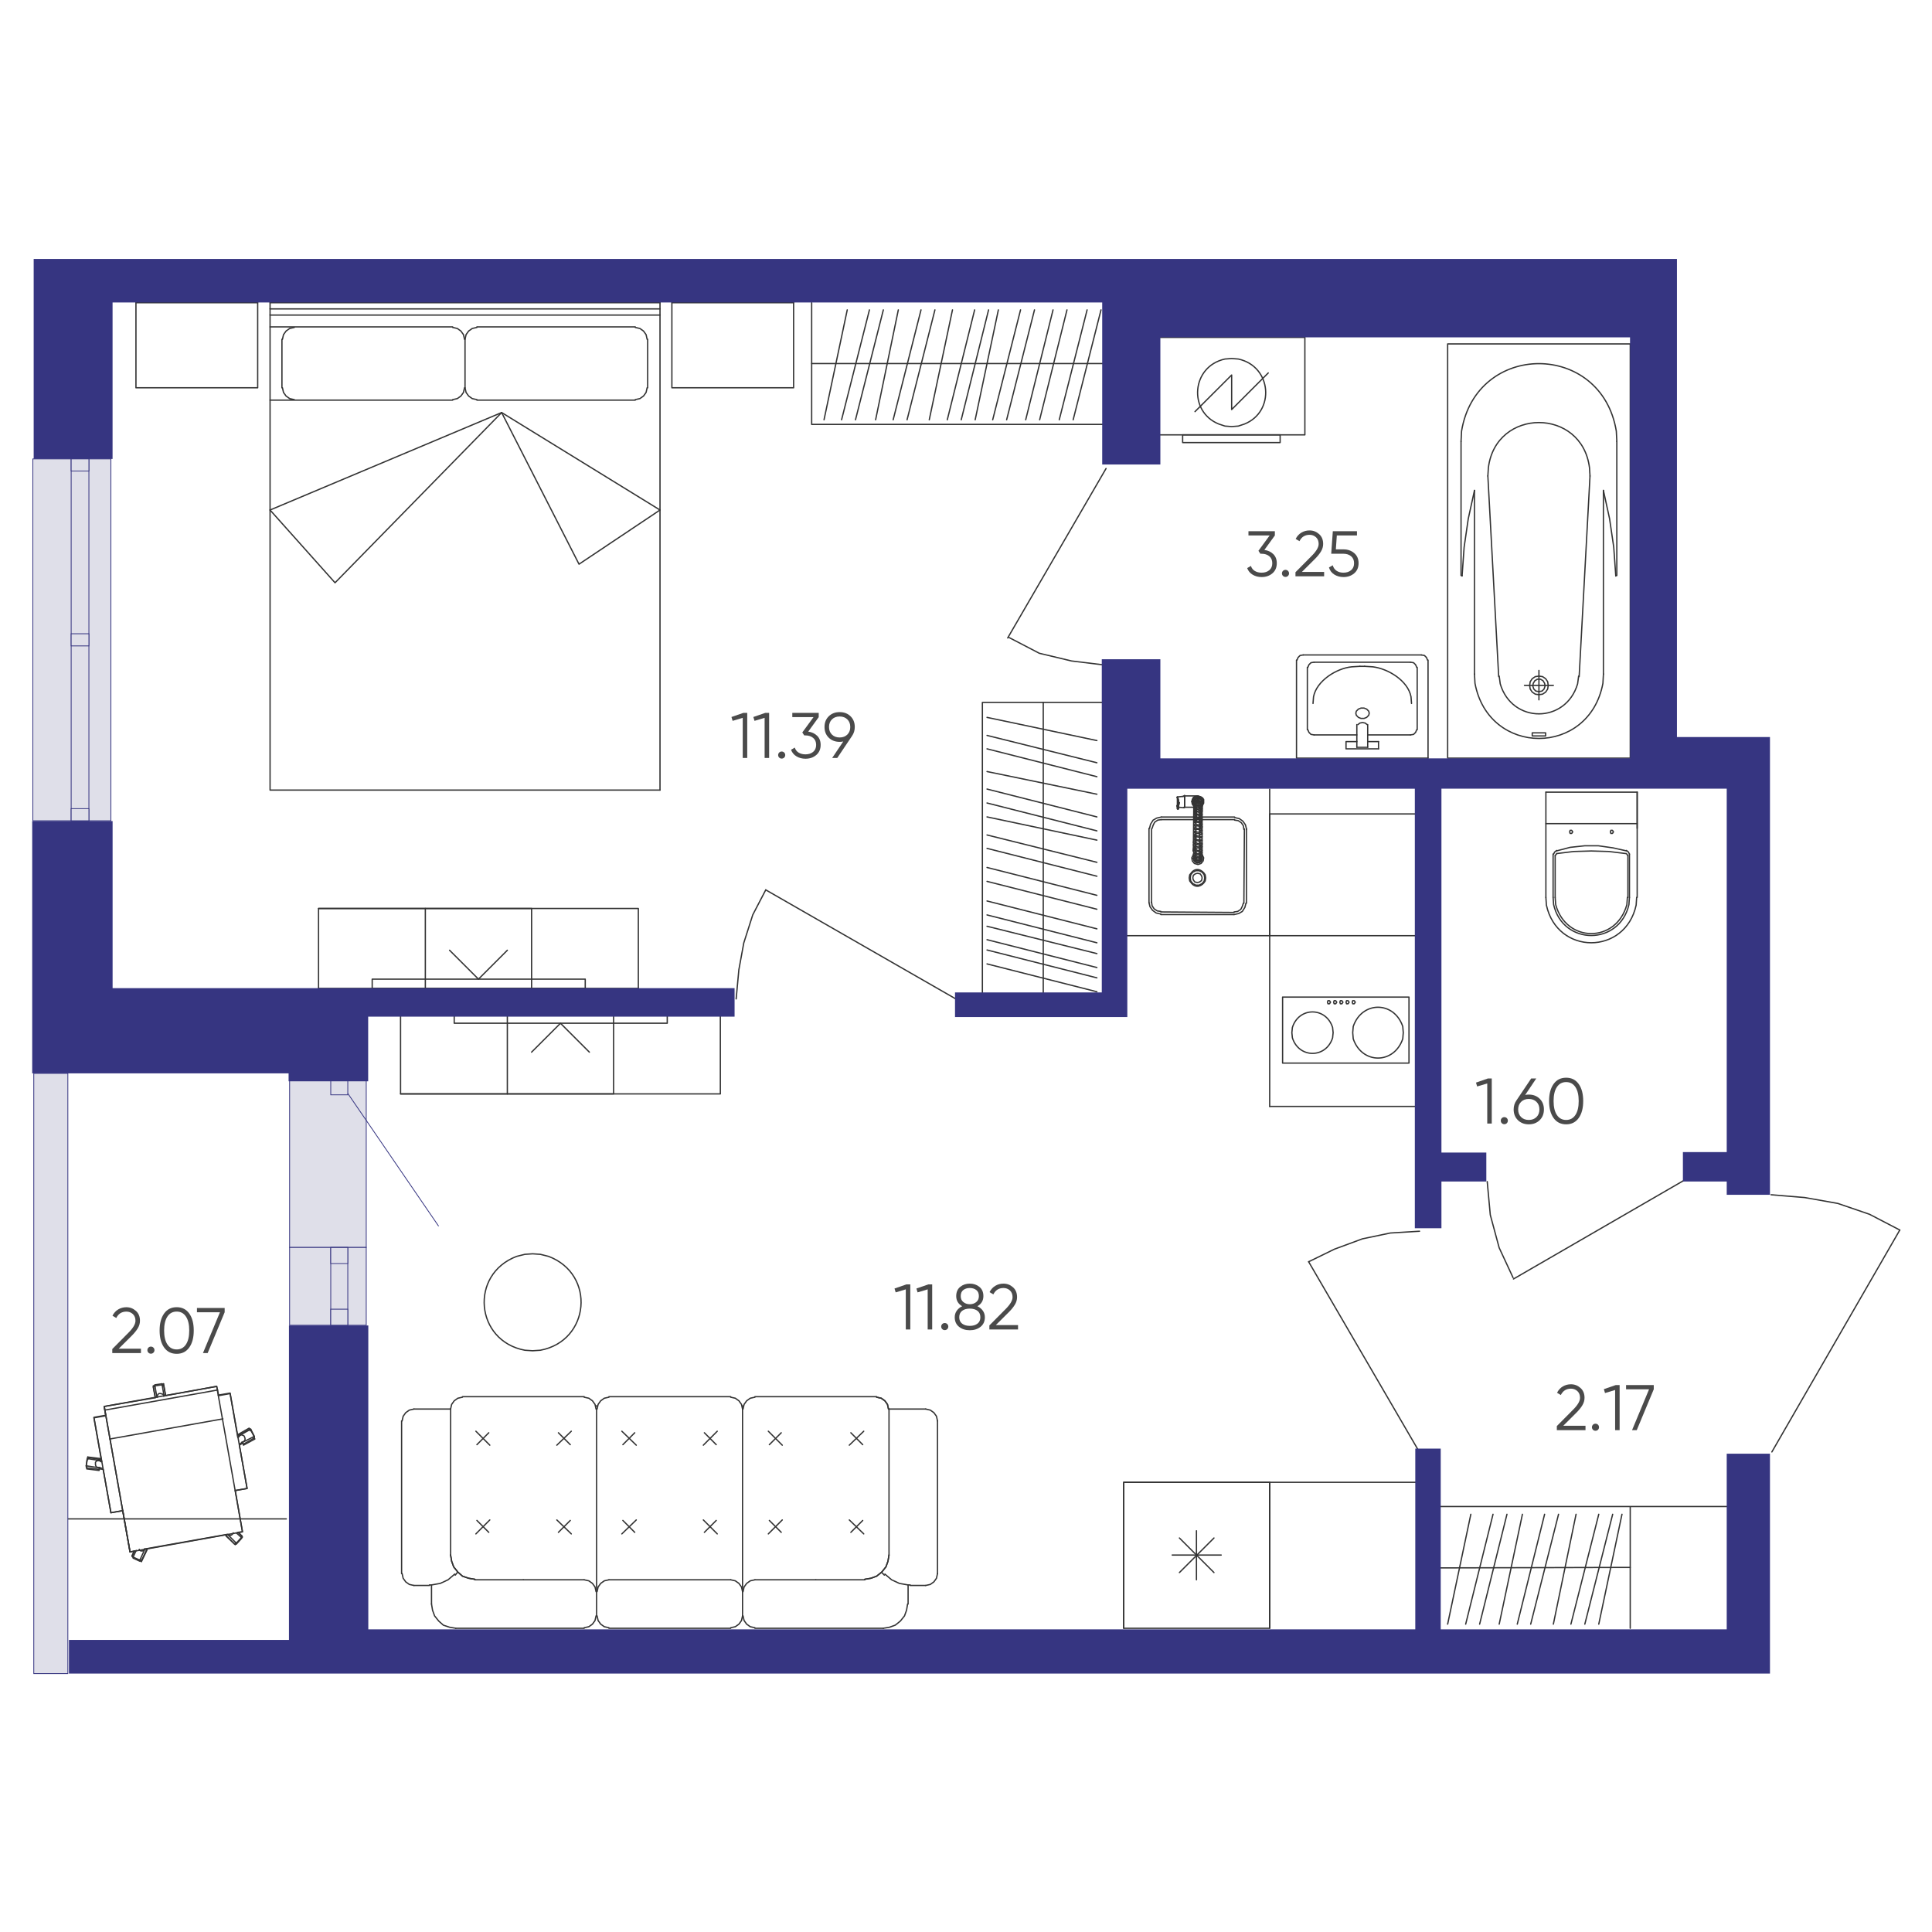 <?xml version="1.0" encoding="UTF-8"?>
<svg xmlns="http://www.w3.org/2000/svg" viewBox="0 0 600 600">
  <defs>
    <style>
      .uuid-43d59d3f-81e5-42a2-9b13-4892af0b2411 {
        fill: #dfdfe9;
        stroke: #363581;
        stroke-miterlimit: 10;
        stroke-width: .25px;
      }

      .uuid-064d724a-fd85-4b9e-a4e1-a4fabebbe47b {
        fill: #4a4a4a;
      }

      .uuid-99a0c2db-1eee-4428-8410-969bc16eec6b {
        fill: #363581;
      }

      .uuid-cbd8cb45-a364-4b5c-a32d-8f75ab2fbe35 {
        fill: none;
        stroke: #333;
        stroke-linecap: round;
        stroke-linejoin: round;
        stroke-width: .4px;
      }
    </style>
  </defs>
  <g id="uuid-d8fac1fc-4f1c-4f82-8a2c-011101dc2aa3" data-name="Слой 2">
    <g>
      <line class="uuid-cbd8cb45-a364-4b5c-a32d-8f75ab2fbe35" x1="428.11" y1="230.31" x2="428.11" y2="232.56"/>
      <polyline class="uuid-cbd8cb45-a364-4b5c-a32d-8f75ab2fbe35" points="421.38 230.31 418.02 230.31 418.02 232.56 428.11 232.56"/>
      <line class="uuid-cbd8cb45-a364-4b5c-a32d-8f75ab2fbe35" x1="443.49" y1="205" x2="443.49" y2="235.44"/>
      <line class="uuid-cbd8cb45-a364-4b5c-a32d-8f75ab2fbe35" x1="404.72" y1="203.4" x2="441.41" y2="203.4"/>
      <polyline class="uuid-cbd8cb45-a364-4b5c-a32d-8f75ab2fbe35" points="402.64 205 402.64 235.44 443.49 235.44"/>
      <polyline class="uuid-cbd8cb45-a364-4b5c-a32d-8f75ab2fbe35" points="443.33 205 443.01 204.2 442.37 203.56 441.41 203.4"/>
      <polyline class="uuid-cbd8cb45-a364-4b5c-a32d-8f75ab2fbe35" points="404.72 203.4 403.76 203.56 403.12 204.2 402.8 205"/>
      <line class="uuid-cbd8cb45-a364-4b5c-a32d-8f75ab2fbe35" x1="424.75" y1="232.08" x2="424.75" y2="225.03"/>
      <line class="uuid-cbd8cb45-a364-4b5c-a32d-8f75ab2fbe35" x1="421.38" y1="232.08" x2="421.38" y2="225.03"/>
      <polygon class="uuid-cbd8cb45-a364-4b5c-a32d-8f75ab2fbe35" points="425.23 221.5 425.07 220.86 424.43 220.22 423.63 219.9 422.66 219.9 421.86 220.22 421.22 220.86 421.06 221.5 421.22 222.14 421.86 222.79 422.66 223.11 423.63 223.11 424.43 222.79 425.07 222.14 425.23 221.5"/>
      <polyline class="uuid-cbd8cb45-a364-4b5c-a32d-8f75ab2fbe35" points="424.59 225.03 423.95 224.55 423.14 224.39 422.34 224.55 421.7 225.03"/>
      <line class="uuid-cbd8cb45-a364-4b5c-a32d-8f75ab2fbe35" x1="421.38" y1="232.08" x2="424.75" y2="232.08"/>
      <polyline class="uuid-cbd8cb45-a364-4b5c-a32d-8f75ab2fbe35" points="439.96 207.25 439.64 206.45 439 205.81 438.04 205.65"/>
      <line class="uuid-cbd8cb45-a364-4b5c-a32d-8f75ab2fbe35" x1="438.04" y1="205.65" x2="408.09" y2="205.65"/>
      <polyline class="uuid-cbd8cb45-a364-4b5c-a32d-8f75ab2fbe35" points="408.09 205.65 407.13 205.81 406.49 206.45 406.17 207.25"/>
      <line class="uuid-cbd8cb45-a364-4b5c-a32d-8f75ab2fbe35" x1="406.01" y1="207.25" x2="406.01" y2="226.63"/>
      <polyline class="uuid-cbd8cb45-a364-4b5c-a32d-8f75ab2fbe35" points="406.17 226.63 406.49 227.43 407.13 228.07 408.09 228.23"/>
      <line class="uuid-cbd8cb45-a364-4b5c-a32d-8f75ab2fbe35" x1="408.09" y1="228.23" x2="421.38" y2="228.23"/>
      <line class="uuid-cbd8cb45-a364-4b5c-a32d-8f75ab2fbe35" x1="424.75" y1="228.23" x2="438.04" y2="228.23"/>
      <polyline class="uuid-cbd8cb45-a364-4b5c-a32d-8f75ab2fbe35" points="438.04 228.23 439 228.07 439.64 227.43 439.96 226.63"/>
      <line class="uuid-cbd8cb45-a364-4b5c-a32d-8f75ab2fbe35" x1="440.12" y1="226.63" x2="440.12" y2="207.25"/>
      <line class="uuid-cbd8cb45-a364-4b5c-a32d-8f75ab2fbe35" x1="424.75" y1="230.31" x2="428.11" y2="230.31"/>
      <path class="uuid-cbd8cb45-a364-4b5c-a32d-8f75ab2fbe35" d="M438.36,218.46l-.16-2.08c-.97-5.03-7.14-8.72-11.85-9.29l-2.56-.16"/>
      <line class="uuid-cbd8cb45-a364-4b5c-a32d-8f75ab2fbe35" x1="423.79" y1="206.93" x2="422.34" y2="206.93"/>
      <path class="uuid-cbd8cb45-a364-4b5c-a32d-8f75ab2fbe35" d="M422.34,206.93l-2.56,.16c-4.72,.47-10.89,4.32-11.85,9.29l-.16,2.08"/>
      <line class="uuid-cbd8cb45-a364-4b5c-a32d-8f75ab2fbe35" x1="490.42" y1="210.13" x2="493.79" y2="147.82"/>
      <path class="uuid-cbd8cb45-a364-4b5c-a32d-8f75ab2fbe35" d="M493.79,147.82l-.16-2.56c-2.33-18.71-29.07-18.71-31.4,0l-.16,2.56"/>
      <line class="uuid-cbd8cb45-a364-4b5c-a32d-8f75ab2fbe35" x1="462.07" y1="147.82" x2="465.43" y2="210.13"/>
      <path class="uuid-cbd8cb45-a364-4b5c-a32d-8f75ab2fbe35" d="M465.59,209.97l.32,2.4c3.65,12.43,20.38,12.43,24.03,0l.32-2.4"/>
      <polyline class="uuid-cbd8cb45-a364-4b5c-a32d-8f75ab2fbe35" points="457.91 152.3 455.98 161.11 454.7 169.92 454.06 178.89"/>
      <line class="uuid-cbd8cb45-a364-4b5c-a32d-8f75ab2fbe35" x1="457.91" y1="152.3" x2="457.91" y2="209.33"/>
      <path class="uuid-cbd8cb45-a364-4b5c-a32d-8f75ab2fbe35" d="M457.91,209.33l.16,2.88c4.26,22.83,35.47,22.83,39.73,0l.16-2.88"/>
      <line class="uuid-cbd8cb45-a364-4b5c-a32d-8f75ab2fbe35" x1="497.95" y1="209.33" x2="497.95" y2="152.3"/>
      <polyline class="uuid-cbd8cb45-a364-4b5c-a32d-8f75ab2fbe35" points="501.8 178.89 501.16 169.92 499.87 161.11 497.95 152.3"/>
      <polyline class="uuid-cbd8cb45-a364-4b5c-a32d-8f75ab2fbe35" points="501.8 178.73 502.12 178.73 502.12 137.09"/>
      <path class="uuid-cbd8cb45-a364-4b5c-a32d-8f75ab2fbe35" d="M502.12,137.09l-.16-3.2c-4.59-27.91-43.44-27.98-48.06,0l-.16,3.2"/>
      <polyline class="uuid-cbd8cb45-a364-4b5c-a32d-8f75ab2fbe35" points="453.74 137.09 453.74 178.73 454.06 178.73"/>
      <rect class="uuid-cbd8cb45-a364-4b5c-a32d-8f75ab2fbe35" x="449.58" y="106.81" width="56.71" height="128.63"/>
      <polygon class="uuid-cbd8cb45-a364-4b5c-a32d-8f75ab2fbe35" points="477.93 214.78 478.89 214.62 479.53 213.98 479.85 213.01 479.69 212.21 479.21 211.41 478.41 210.93 477.45 210.93 476.65 211.41 476.17 212.21 476.01 213.01 476.33 213.98 476.97 214.62 477.93 214.78"/>
      <polygon class="uuid-cbd8cb45-a364-4b5c-a32d-8f75ab2fbe35" points="477.93 215.74 479.05 215.58 480.01 214.94 480.65 213.98 480.81 212.85 480.65 211.73 480.01 210.77 479.05 210.13 477.93 209.97 476.81 210.13 475.85 210.77 475.21 211.73 475.05 212.85 475.21 213.98 475.85 214.94 476.81 215.58 477.93 215.74"/>
      <polyline class="uuid-cbd8cb45-a364-4b5c-a32d-8f75ab2fbe35" points="477.93 212.85 477.93 208.21 477.93 212.85 482.41 212.85 477.93 212.85 477.93 217.34 477.93 212.85 473.44 212.85"/>
      <rect class="uuid-cbd8cb45-a364-4b5c-a32d-8f75ab2fbe35" x="475.85" y="227.59" width="4.16" height=".96"/>
      <line class="uuid-cbd8cb45-a364-4b5c-a32d-8f75ab2fbe35" x1="74.98" y1="477.48" x2="73.38" y2="479.24"/>
      <line class="uuid-cbd8cb45-a364-4b5c-a32d-8f75ab2fbe35" x1="75.14" y1="477" x2="74.82" y2="477.48"/>
      <line class="uuid-cbd8cb45-a364-4b5c-a32d-8f75ab2fbe35" x1="73.22" y1="479.08" x2="72.9" y2="479.56"/>
      <line class="uuid-cbd8cb45-a364-4b5c-a32d-8f75ab2fbe35" x1="41.34" y1="483.57" x2="43.43" y2="484.53"/>
      <line class="uuid-cbd8cb45-a364-4b5c-a32d-8f75ab2fbe35" x1="41.02" y1="483.09" x2="41.34" y2="483.41"/>
      <line class="uuid-cbd8cb45-a364-4b5c-a32d-8f75ab2fbe35" x1="43.43" y1="484.37" x2="43.91" y2="484.69"/>
      <line class="uuid-cbd8cb45-a364-4b5c-a32d-8f75ab2fbe35" x1="43.27" y1="481.33" x2="43.27" y2="481.17"/>
      <line class="uuid-cbd8cb45-a364-4b5c-a32d-8f75ab2fbe35" x1="72.42" y1="476.2" x2="72.42" y2="476.04"/>
      <line class="uuid-cbd8cb45-a364-4b5c-a32d-8f75ab2fbe35" x1="34.45" y1="469.79" x2="38.14" y2="469.15"/>
      <polygon class="uuid-cbd8cb45-a364-4b5c-a32d-8f75ab2fbe35" points="32.37 436.79 67.29 430.55 75.3 475.72 40.38 481.97 32.37 436.79"/>
      <polyline class="uuid-cbd8cb45-a364-4b5c-a32d-8f75ab2fbe35" points="74.02 445.44 77.38 443.52 77.71 444"/>
      <line class="uuid-cbd8cb45-a364-4b5c-a32d-8f75ab2fbe35" x1="67.61" y1="431.67" x2="32.53" y2="437.92"/>
      <line class="uuid-cbd8cb45-a364-4b5c-a32d-8f75ab2fbe35" x1="69.22" y1="440.64" x2="34.13" y2="446.89"/>
      <polyline class="uuid-cbd8cb45-a364-4b5c-a32d-8f75ab2fbe35" points="73.06 462.9 76.74 462.26 71.46 432.63 67.77 433.27"/>
      <polyline class="uuid-cbd8cb45-a364-4b5c-a32d-8f75ab2fbe35" points="34.45 469.79 29.17 440.16 32.85 439.52"/>
      <polyline class="uuid-cbd8cb45-a364-4b5c-a32d-8f75ab2fbe35" points="77.87 443.84 74.18 445.92 74.02 445.44"/>
      <line class="uuid-cbd8cb45-a364-4b5c-a32d-8f75ab2fbe35" x1="74.18" y1="445.92" x2="74.18" y2="446.08"/>
      <polyline class="uuid-cbd8cb45-a364-4b5c-a32d-8f75ab2fbe35" points="75.62 448.49 78.99 446.57 78.83 446.08"/>
      <line class="uuid-cbd8cb45-a364-4b5c-a32d-8f75ab2fbe35" x1="78.99" y1="446.08" x2="75.14" y2="448.01"/>
      <line class="uuid-cbd8cb45-a364-4b5c-a32d-8f75ab2fbe35" x1="75.62" y1="448.49" x2="75.3" y2="448.01"/>
      <line class="uuid-cbd8cb45-a364-4b5c-a32d-8f75ab2fbe35" x1="75.14" y1="448.01" x2="75.14" y2="447.85"/>
      <line class="uuid-cbd8cb45-a364-4b5c-a32d-8f75ab2fbe35" x1="78.99" y1="446.08" x2="77.87" y2="443.84"/>
      <line class="uuid-cbd8cb45-a364-4b5c-a32d-8f75ab2fbe35" x1="27.25" y1="452.49" x2="31.25" y2="452.97"/>
      <line class="uuid-cbd8cb45-a364-4b5c-a32d-8f75ab2fbe35" x1="74.5" y1="445.76" x2="73.86" y2="446.24"/>
      <line class="uuid-cbd8cb45-a364-4b5c-a32d-8f75ab2fbe35" x1="74.98" y1="477.48" x2="73.38" y2="476.04"/>
      <line class="uuid-cbd8cb45-a364-4b5c-a32d-8f75ab2fbe35" x1="75.62" y1="447.69" x2="74.34" y2="448.49"/>
      <line class="uuid-cbd8cb45-a364-4b5c-a32d-8f75ab2fbe35" x1="32.37" y1="436.79" x2="40.38" y2="481.97"/>
      <line class="uuid-cbd8cb45-a364-4b5c-a32d-8f75ab2fbe35" x1="27.25" y1="452.49" x2="27.25" y2="452.97"/>
      <line class="uuid-cbd8cb45-a364-4b5c-a32d-8f75ab2fbe35" x1="27.09" y1="452.97" x2="31.25" y2="453.61"/>
      <line class="uuid-cbd8cb45-a364-4b5c-a32d-8f75ab2fbe35" x1="31.25" y1="452.97" x2="31.09" y2="453.61"/>
      <line class="uuid-cbd8cb45-a364-4b5c-a32d-8f75ab2fbe35" x1="31.25" y1="453.61" x2="31.25" y2="453.45"/>
      <polyline class="uuid-cbd8cb45-a364-4b5c-a32d-8f75ab2fbe35" points="30.77 456.34 26.93 455.86 26.93 455.38"/>
      <line class="uuid-cbd8cb45-a364-4b5c-a32d-8f75ab2fbe35" x1="26.77" y1="455.22" x2="30.93" y2="455.86"/>
      <line class="uuid-cbd8cb45-a364-4b5c-a32d-8f75ab2fbe35" x1="30.77" y1="456.34" x2="30.77" y2="455.86"/>
      <line class="uuid-cbd8cb45-a364-4b5c-a32d-8f75ab2fbe35" x1="30.93" y1="455.86" x2="30.93" y2="455.7"/>
      <line class="uuid-cbd8cb45-a364-4b5c-a32d-8f75ab2fbe35" x1="26.77" y1="455.22" x2="27.09" y2="452.97"/>
      <line class="uuid-cbd8cb45-a364-4b5c-a32d-8f75ab2fbe35" x1="30.77" y1="453.61" x2="31.57" y2="453.77"/>
      <line class="uuid-cbd8cb45-a364-4b5c-a32d-8f75ab2fbe35" x1="30.45" y1="455.7" x2="31.89" y2="456.02"/>
      <line class="uuid-cbd8cb45-a364-4b5c-a32d-8f75ab2fbe35" x1="50.31" y1="429.75" x2="50.95" y2="433.59"/>
      <line class="uuid-cbd8cb45-a364-4b5c-a32d-8f75ab2fbe35" x1="75.14" y1="477" x2="74.02" y2="475.88"/>
      <polyline class="uuid-cbd8cb45-a364-4b5c-a32d-8f75ab2fbe35" points="48.71 433.91 48.07 430.07 50.31 429.75"/>
      <line class="uuid-cbd8cb45-a364-4b5c-a32d-8f75ab2fbe35" x1="50.79" y1="429.75" x2="51.43" y2="433.43"/>
      <line class="uuid-cbd8cb45-a364-4b5c-a32d-8f75ab2fbe35" x1="73.38" y1="479.24" x2="70.66" y2="476.52"/>
      <line class="uuid-cbd8cb45-a364-4b5c-a32d-8f75ab2fbe35" x1="72.9" y1="479.56" x2="70.02" y2="476.68"/>
      <line class="uuid-cbd8cb45-a364-4b5c-a32d-8f75ab2fbe35" x1="41.34" y1="483.57" x2="42.3" y2="481.49"/>
      <line class="uuid-cbd8cb45-a364-4b5c-a32d-8f75ab2fbe35" x1="41.02" y1="483.09" x2="41.66" y2="481.65"/>
      <line class="uuid-cbd8cb45-a364-4b5c-a32d-8f75ab2fbe35" x1="43.43" y1="484.53" x2="45.03" y2="481.01"/>
      <line class="uuid-cbd8cb45-a364-4b5c-a32d-8f75ab2fbe35" x1="43.91" y1="484.69" x2="45.67" y2="481.01"/>
      <line class="uuid-cbd8cb45-a364-4b5c-a32d-8f75ab2fbe35" x1="50.79" y1="429.75" x2="50.31" y2="429.91"/>
      <polyline class="uuid-cbd8cb45-a364-4b5c-a32d-8f75ab2fbe35" points="48.23 434.07 47.59 430.39 48.07 430.23"/>
      <path class="uuid-cbd8cb45-a364-4b5c-a32d-8f75ab2fbe35" d="M48.87,433.91v-.48c.27-.88,.92-.72,1.6-.48l.32,.16v.48"/>
      <polyline class="uuid-cbd8cb45-a364-4b5c-a32d-8f75ab2fbe35" points="44.87 481.01 44.87 481.33 44.55 481.49 44.39 481.65 43.75 481.65 43.43 481.49 43.27 481.33"/>
      <polyline class="uuid-cbd8cb45-a364-4b5c-a32d-8f75ab2fbe35" points="72.42 476.2 72.26 476.36 72.1 476.52 71.94 476.68 71.62 476.84 71.46 476.84 71.14 476.68 70.98 476.68 70.82 476.52"/>
      <polyline class="uuid-cbd8cb45-a364-4b5c-a32d-8f75ab2fbe35" points="30.45 455.7 30.13 455.7 29.81 455.38 29.65 454.89 29.65 454.09 29.97 453.77 30.29 453.61 30.77 453.61"/>
      <polyline class="uuid-cbd8cb45-a364-4b5c-a32d-8f75ab2fbe35" points="74.5 445.76 74.98 445.6 75.46 445.76 75.78 445.92 75.94 446.24 76.1 446.73 76.1 447.05 75.94 447.53 75.62 447.69"/>
      <polygon class="uuid-cbd8cb45-a364-4b5c-a32d-8f75ab2fbe35" points="67.29 430.55 67.93 433.43 71.46 432.79 73.86 446.4 74.18 446.24 74.34 446.08 74.02 445.76 77.54 443.84 77.71 444.32 77.87 444.16 78.99 446.24 78.83 446.4 79.15 446.89 75.62 448.81 75.46 448.33 75.14 448.33 74.34 448.81 76.74 462.26 73.06 462.9 75.3 475.72 73.86 475.88 75.3 477.32 74.98 477.8 73.38 479.56 73.38 479.4 73.06 479.72 70.18 477 70.5 476.52 45.19 481.01 45.67 481.33 43.91 485.01 43.59 484.69 43.43 484.85 41.34 483.89 41.5 483.73 41.02 483.41 41.82 481.65 40.38 481.97 38.14 469.15 34.45 469.79 32.05 456.34 31.09 456.18 30.93 456.18 30.77 456.66 26.93 456.18 26.93 455.54 26.77 455.54 27.09 453.13 27.25 453.29 27.41 452.65 31.25 453.29 31.09 453.77 31.25 453.77 31.25 453.93 31.57 453.93 29.17 440.32 32.85 439.68 32.37 436.79 48.23 434.07 47.59 430.71 48.07 430.55 48.07 430.39 50.31 430.07 50.31 430.23 50.79 430.07 51.43 433.43 67.29 430.55"/>
      <line class="uuid-cbd8cb45-a364-4b5c-a32d-8f75ab2fbe35" x1="204.97" y1="97.84" x2="83.87" y2="97.84"/>
      <polyline class="uuid-cbd8cb45-a364-4b5c-a32d-8f75ab2fbe35" points="204.97 245.37 83.87 245.37 83.87 94"/>
      <polyline class="uuid-cbd8cb45-a364-4b5c-a32d-8f75ab2fbe35" points="204.97 158.39 155.79 128.12 83.87 158.39"/>
      <polyline class="uuid-cbd8cb45-a364-4b5c-a32d-8f75ab2fbe35" points="155.79 128.12 179.82 175.21 204.97 158.39"/>
      <polyline class="uuid-cbd8cb45-a364-4b5c-a32d-8f75ab2fbe35" points="155.79 128.12 104.05 180.98 83.87 158.39"/>
      <line class="uuid-cbd8cb45-a364-4b5c-a32d-8f75ab2fbe35" x1="197.28" y1="124.27" x2="148.11" y2="124.27"/>
      <line class="uuid-cbd8cb45-a364-4b5c-a32d-8f75ab2fbe35" x1="197.28" y1="101.52" x2="148.11" y2="101.52"/>
      <line class="uuid-cbd8cb45-a364-4b5c-a32d-8f75ab2fbe35" x1="87.56" y1="105.37" x2="87.56" y2="120.43"/>
      <line class="uuid-cbd8cb45-a364-4b5c-a32d-8f75ab2fbe35" x1="201.13" y1="120.43" x2="201.13" y2="105.37"/>
      <polyline class="uuid-cbd8cb45-a364-4b5c-a32d-8f75ab2fbe35" points="200.97 105.37 200.65 103.93 199.85 102.81 198.72 102.01 197.28 101.68"/>
      <polyline class="uuid-cbd8cb45-a364-4b5c-a32d-8f75ab2fbe35" points="197.28 124.11 198.72 123.79 199.85 122.99 200.65 121.87 200.97 120.43"/>
      <polyline class="uuid-cbd8cb45-a364-4b5c-a32d-8f75ab2fbe35" points="91.4 101.68 89.96 102.01 88.84 102.81 88.04 103.93 87.72 105.37"/>
      <polyline class="uuid-cbd8cb45-a364-4b5c-a32d-8f75ab2fbe35" points="87.72 120.43 88.04 121.87 88.84 122.99 89.96 123.79 91.4 124.11"/>
      <line class="uuid-cbd8cb45-a364-4b5c-a32d-8f75ab2fbe35" x1="204.97" y1="245.37" x2="204.97" y2="94"/>
      <line class="uuid-cbd8cb45-a364-4b5c-a32d-8f75ab2fbe35" x1="204.97" y1="95.92" x2="83.87" y2="95.92"/>
      <line class="uuid-cbd8cb45-a364-4b5c-a32d-8f75ab2fbe35" x1="83.87" y1="94" x2="204.97" y2="94"/>
      <line class="uuid-cbd8cb45-a364-4b5c-a32d-8f75ab2fbe35" x1="144.42" y1="120.43" x2="144.42" y2="105.37"/>
      <line class="uuid-cbd8cb45-a364-4b5c-a32d-8f75ab2fbe35" x1="140.58" y1="124.27" x2="83.87" y2="124.27"/>
      <line class="uuid-cbd8cb45-a364-4b5c-a32d-8f75ab2fbe35" x1="140.58" y1="101.52" x2="83.87" y2="101.52"/>
      <polyline class="uuid-cbd8cb45-a364-4b5c-a32d-8f75ab2fbe35" points="148.11 101.68 146.66 102.01 145.54 102.81 144.74 103.93 144.42 105.37"/>
      <polyline class="uuid-cbd8cb45-a364-4b5c-a32d-8f75ab2fbe35" points="144.42 120.43 144.74 121.87 145.54 122.99 146.66 123.79 148.11 124.11"/>
      <polyline class="uuid-cbd8cb45-a364-4b5c-a32d-8f75ab2fbe35" points="140.58 124.11 142.02 123.79 143.14 122.99 143.94 121.87 144.26 120.43"/>
      <polyline class="uuid-cbd8cb45-a364-4b5c-a32d-8f75ab2fbe35" points="144.26 105.37 143.94 103.93 143.14 102.81 142.02 102.01 140.58 101.68"/>
      <polyline class="uuid-cbd8cb45-a364-4b5c-a32d-8f75ab2fbe35" points="208.66 94 208.66 120.43 246.46 120.43 246.46 94"/>
      <polyline class="uuid-cbd8cb45-a364-4b5c-a32d-8f75ab2fbe35" points="80.03 94 80.03 120.43 42.22 120.43 42.22 94"/>
      <line class="uuid-cbd8cb45-a364-4b5c-a32d-8f75ab2fbe35" x1="208.66" y1="94" x2="246.46" y2="94"/>
      <line class="uuid-cbd8cb45-a364-4b5c-a32d-8f75ab2fbe35" x1="80.03" y1="94" x2="42.22" y2="94"/>
      <polyline class="uuid-cbd8cb45-a364-4b5c-a32d-8f75ab2fbe35" points="305.09 308.97 305.09 218.14 342.89 218.14"/>
      <polyline class="uuid-cbd8cb45-a364-4b5c-a32d-8f75ab2fbe35" points="342.89 131.8 252.07 131.8 252.07 94"/>
      <line class="uuid-cbd8cb45-a364-4b5c-a32d-8f75ab2fbe35" x1="252.07" y1="112.9" x2="342.89" y2="112.9"/>
      <line class="uuid-cbd8cb45-a364-4b5c-a32d-8f75ab2fbe35" x1="321.27" y1="96.24" x2="312.62" y2="130.36"/>
      <line class="uuid-cbd8cb45-a364-4b5c-a32d-8f75ab2fbe35" x1="308.29" y1="130.36" x2="316.94" y2="96.24"/>
      <line class="uuid-cbd8cb45-a364-4b5c-a32d-8f75ab2fbe35" x1="310.05" y1="96.24" x2="302.85" y2="130.36"/>
      <line class="uuid-cbd8cb45-a364-4b5c-a32d-8f75ab2fbe35" x1="307.01" y1="96.24" x2="298.52" y2="130.36"/>
      <line class="uuid-cbd8cb45-a364-4b5c-a32d-8f75ab2fbe35" x1="294.19" y1="130.36" x2="302.68" y2="96.24"/>
      <line class="uuid-cbd8cb45-a364-4b5c-a32d-8f75ab2fbe35" x1="295.8" y1="96.24" x2="288.59" y2="130.36"/>
      <line class="uuid-cbd8cb45-a364-4b5c-a32d-8f75ab2fbe35" x1="290.35" y1="96.24" x2="281.7" y2="130.36"/>
      <line class="uuid-cbd8cb45-a364-4b5c-a32d-8f75ab2fbe35" x1="277.38" y1="130.36" x2="286.03" y2="96.24"/>
      <line class="uuid-cbd8cb45-a364-4b5c-a32d-8f75ab2fbe35" x1="278.98" y1="96.24" x2="271.93" y2="130.36"/>
      <line class="uuid-cbd8cb45-a364-4b5c-a32d-8f75ab2fbe35" x1="331.36" y1="96.24" x2="322.87" y2="130.36"/>
      <line class="uuid-cbd8cb45-a364-4b5c-a32d-8f75ab2fbe35" x1="318.54" y1="130.36" x2="327.03" y2="96.24"/>
      <line class="uuid-cbd8cb45-a364-4b5c-a32d-8f75ab2fbe35" x1="341.93" y1="96.24" x2="333.28" y2="130.36"/>
      <line class="uuid-cbd8cb45-a364-4b5c-a32d-8f75ab2fbe35" x1="328.96" y1="130.36" x2="337.61" y2="96.24"/>
      <line class="uuid-cbd8cb45-a364-4b5c-a32d-8f75ab2fbe35" x1="323.99" y1="218.14" x2="323.99" y2="308.97"/>
      <line class="uuid-cbd8cb45-a364-4b5c-a32d-8f75ab2fbe35" x1="340.65" y1="272.12" x2="306.53" y2="263.47"/>
      <line class="uuid-cbd8cb45-a364-4b5c-a32d-8f75ab2fbe35" x1="306.53" y1="259.31" x2="340.65" y2="267.8"/>
      <line class="uuid-cbd8cb45-a364-4b5c-a32d-8f75ab2fbe35" x1="340.65" y1="260.91" x2="306.53" y2="253.7"/>
      <line class="uuid-cbd8cb45-a364-4b5c-a32d-8f75ab2fbe35" x1="340.65" y1="258.03" x2="306.53" y2="249.38"/>
      <line class="uuid-cbd8cb45-a364-4b5c-a32d-8f75ab2fbe35" x1="306.53" y1="245.05" x2="340.65" y2="253.7"/>
      <line class="uuid-cbd8cb45-a364-4b5c-a32d-8f75ab2fbe35" x1="340.65" y1="246.65" x2="306.53" y2="239.61"/>
      <line class="uuid-cbd8cb45-a364-4b5c-a32d-8f75ab2fbe35" x1="340.65" y1="241.21" x2="306.53" y2="232.56"/>
      <line class="uuid-cbd8cb45-a364-4b5c-a32d-8f75ab2fbe35" x1="306.53" y1="228.39" x2="340.65" y2="236.88"/>
      <line class="uuid-cbd8cb45-a364-4b5c-a32d-8f75ab2fbe35" x1="340.65" y1="229.99" x2="306.53" y2="222.79"/>
      <line class="uuid-cbd8cb45-a364-4b5c-a32d-8f75ab2fbe35" x1="340.65" y1="282.37" x2="306.53" y2="273.72"/>
      <line class="uuid-cbd8cb45-a364-4b5c-a32d-8f75ab2fbe35" x1="306.53" y1="269.4" x2="340.65" y2="278.05"/>
      <line class="uuid-cbd8cb45-a364-4b5c-a32d-8f75ab2fbe35" x1="340.65" y1="292.79" x2="306.53" y2="284.14"/>
      <line class="uuid-cbd8cb45-a364-4b5c-a32d-8f75ab2fbe35" x1="306.53" y1="279.81" x2="340.65" y2="288.46"/>
      <line class="uuid-cbd8cb45-a364-4b5c-a32d-8f75ab2fbe35" x1="274.33" y1="96.24" x2="265.68" y2="130.36"/>
      <line class="uuid-cbd8cb45-a364-4b5c-a32d-8f75ab2fbe35" x1="261.36" y1="130.36" x2="270.01" y2="96.24"/>
      <line class="uuid-cbd8cb45-a364-4b5c-a32d-8f75ab2fbe35" x1="263.12" y1="96.24" x2="255.91" y2="130.36"/>
      <line class="uuid-cbd8cb45-a364-4b5c-a32d-8f75ab2fbe35" x1="340.65" y1="300.48" x2="306.53" y2="291.83"/>
      <line class="uuid-cbd8cb45-a364-4b5c-a32d-8f75ab2fbe35" x1="306.53" y1="287.66" x2="340.65" y2="296.15"/>
      <line class="uuid-cbd8cb45-a364-4b5c-a32d-8f75ab2fbe35" x1="340.65" y1="308" x2="306.53" y2="299.35"/>
      <line class="uuid-cbd8cb45-a364-4b5c-a32d-8f75ab2fbe35" x1="306.53" y1="295.03" x2="340.65" y2="303.68"/>
      <line class="uuid-cbd8cb45-a364-4b5c-a32d-8f75ab2fbe35" x1="21" y1="471.71" x2="88.92" y2="471.71"/>
      <line class="uuid-cbd8cb45-a364-4b5c-a32d-8f75ab2fbe35" x1="253.35" y1="490.62" x2="234.45" y2="490.62"/>
      <line class="uuid-cbd8cb45-a364-4b5c-a32d-8f75ab2fbe35" x1="276.09" y1="437.59" x2="276.09" y2="482.93"/>
      <line class="uuid-cbd8cb45-a364-4b5c-a32d-8f75ab2fbe35" x1="263.76" y1="448.81" x2="268.24" y2="444.48"/>
      <line class="uuid-cbd8cb45-a364-4b5c-a32d-8f75ab2fbe35" x1="267.92" y1="448.65" x2="264.24" y2="444.96"/>
      <line class="uuid-cbd8cb45-a364-4b5c-a32d-8f75ab2fbe35" x1="263.76" y1="472.03" x2="268.24" y2="476.36"/>
      <line class="uuid-cbd8cb45-a364-4b5c-a32d-8f75ab2fbe35" x1="267.92" y1="472.2" x2="264.24" y2="475.88"/>
      <line class="uuid-cbd8cb45-a364-4b5c-a32d-8f75ab2fbe35" x1="268.57" y1="490.62" x2="253.35" y2="490.62"/>
      <polyline class="uuid-cbd8cb45-a364-4b5c-a32d-8f75ab2fbe35" points="268.57 490.46 270.49 490.14 272.25 489.49 273.85 488.21 275.13 486.61 275.77 484.85 276.09 482.93"/>
      <polyline class="uuid-cbd8cb45-a364-4b5c-a32d-8f75ab2fbe35" points="268.57 490.46 270.49 490.14 272.25 489.49 273.85 488.21 275.13 486.61 275.77 484.85 276.09 482.93"/>
      <line class="uuid-cbd8cb45-a364-4b5c-a32d-8f75ab2fbe35" x1="139.94" y1="437.59" x2="139.94" y2="482.93"/>
      <line class="uuid-cbd8cb45-a364-4b5c-a32d-8f75ab2fbe35" x1="185.27" y1="437.59" x2="185.27" y2="501.83"/>
      <line class="uuid-cbd8cb45-a364-4b5c-a32d-8f75ab2fbe35" x1="230.6" y1="437.59" x2="230.6" y2="501.83"/>
      <line class="uuid-cbd8cb45-a364-4b5c-a32d-8f75ab2fbe35" x1="148.11" y1="472.19" x2="151.79" y2="475.88"/>
      <line class="uuid-cbd8cb45-a364-4b5c-a32d-8f75ab2fbe35" x1="152.11" y1="472.03" x2="147.79" y2="476.36"/>
      <line class="uuid-cbd8cb45-a364-4b5c-a32d-8f75ab2fbe35" x1="148.11" y1="448.65" x2="151.79" y2="444.96"/>
      <line class="uuid-cbd8cb45-a364-4b5c-a32d-8f75ab2fbe35" x1="152.11" y1="448.81" x2="147.79" y2="444.48"/>
      <line class="uuid-cbd8cb45-a364-4b5c-a32d-8f75ab2fbe35" x1="222.43" y1="472.19" x2="218.75" y2="475.88"/>
      <line class="uuid-cbd8cb45-a364-4b5c-a32d-8f75ab2fbe35" x1="218.43" y1="472.03" x2="222.75" y2="476.36"/>
      <line class="uuid-cbd8cb45-a364-4b5c-a32d-8f75ab2fbe35" x1="222.43" y1="448.65" x2="218.75" y2="444.96"/>
      <line class="uuid-cbd8cb45-a364-4b5c-a32d-8f75ab2fbe35" x1="218.43" y1="448.81" x2="222.75" y2="444.48"/>
      <line class="uuid-cbd8cb45-a364-4b5c-a32d-8f75ab2fbe35" x1="197.6" y1="448.81" x2="193.12" y2="444.48"/>
      <line class="uuid-cbd8cb45-a364-4b5c-a32d-8f75ab2fbe35" x1="193.44" y1="448.65" x2="197.12" y2="444.96"/>
      <line class="uuid-cbd8cb45-a364-4b5c-a32d-8f75ab2fbe35" x1="197.6" y1="472.03" x2="193.12" y2="476.36"/>
      <line class="uuid-cbd8cb45-a364-4b5c-a32d-8f75ab2fbe35" x1="193.44" y1="472.19" x2="197.12" y2="475.88"/>
      <line class="uuid-cbd8cb45-a364-4b5c-a32d-8f75ab2fbe35" x1="185.11" y1="436.63" x2="185.43" y2="436.63"/>
      <line class="uuid-cbd8cb45-a364-4b5c-a32d-8f75ab2fbe35" x1="238.93" y1="472.19" x2="242.62" y2="475.88"/>
      <line class="uuid-cbd8cb45-a364-4b5c-a32d-8f75ab2fbe35" x1="242.94" y1="472.03" x2="238.61" y2="476.36"/>
      <line class="uuid-cbd8cb45-a364-4b5c-a32d-8f75ab2fbe35" x1="238.93" y1="448.65" x2="242.62" y2="444.96"/>
      <line class="uuid-cbd8cb45-a364-4b5c-a32d-8f75ab2fbe35" x1="242.94" y1="448.81" x2="238.61" y2="444.48"/>
      <line class="uuid-cbd8cb45-a364-4b5c-a32d-8f75ab2fbe35" x1="230.6" y1="436.63" x2="230.76" y2="436.63"/>
      <line class="uuid-cbd8cb45-a364-4b5c-a32d-8f75ab2fbe35" x1="172.93" y1="448.81" x2="177.42" y2="444.48"/>
      <line class="uuid-cbd8cb45-a364-4b5c-a32d-8f75ab2fbe35" x1="177.1" y1="448.65" x2="173.42" y2="444.96"/>
      <line class="uuid-cbd8cb45-a364-4b5c-a32d-8f75ab2fbe35" x1="172.93" y1="472.03" x2="177.42" y2="476.36"/>
      <line class="uuid-cbd8cb45-a364-4b5c-a32d-8f75ab2fbe35" x1="177.1" y1="472.19" x2="173.42" y2="475.88"/>
      <line class="uuid-cbd8cb45-a364-4b5c-a32d-8f75ab2fbe35" x1="142.02" y1="488.37" x2="141.38" y2="489.17"/>
      <polyline class="uuid-cbd8cb45-a364-4b5c-a32d-8f75ab2fbe35" points="134.01 492.22 136.73 491.74 139.14 490.62 141.22 488.85"/>
      <line class="uuid-cbd8cb45-a364-4b5c-a32d-8f75ab2fbe35" x1="147.46" y1="490.62" x2="162.52" y2="490.62"/>
      <polyline class="uuid-cbd8cb45-a364-4b5c-a32d-8f75ab2fbe35" points="139.94 482.93 140.26 484.85 140.9 486.61 142.18 488.21 143.62 489.49 145.54 490.14 147.46 490.46"/>
      <polyline class="uuid-cbd8cb45-a364-4b5c-a32d-8f75ab2fbe35" points="139.94 482.93 140.26 484.85 140.9 486.61 142.18 488.21 143.62 489.49 145.54 490.14 147.46 490.46"/>
      <polyline class="uuid-cbd8cb45-a364-4b5c-a32d-8f75ab2fbe35" points="189.11 490.62 187.67 490.94 186.55 491.74 185.75 492.86 185.43 494.3"/>
      <polyline class="uuid-cbd8cb45-a364-4b5c-a32d-8f75ab2fbe35" points="185.11 494.3 184.79 492.86 183.99 491.74 182.87 490.94 181.42 490.62"/>
      <line class="uuid-cbd8cb45-a364-4b5c-a32d-8f75ab2fbe35" x1="189.11" y1="490.62" x2="226.92" y2="490.62"/>
      <polyline class="uuid-cbd8cb45-a364-4b5c-a32d-8f75ab2fbe35" points="234.45 490.62 233 490.94 231.88 491.74 231.08 492.86 230.76 494.3"/>
      <polyline class="uuid-cbd8cb45-a364-4b5c-a32d-8f75ab2fbe35" points="230.6 494.3 230.28 492.86 229.48 491.74 228.36 490.94 226.92 490.62"/>
      <line class="uuid-cbd8cb45-a364-4b5c-a32d-8f75ab2fbe35" x1="162.52" y1="490.62" x2="181.42" y2="490.62"/>
      <polyline class="uuid-cbd8cb45-a364-4b5c-a32d-8f75ab2fbe35" points="275.93 437.59 275.61 436.15 274.81 435.03 273.69 434.23 272.25 433.91"/>
      <polyline class="uuid-cbd8cb45-a364-4b5c-a32d-8f75ab2fbe35" points="275.93 437.59 275.61 436.15 274.81 435.03 273.69 434.23 272.25 433.91"/>
      <line class="uuid-cbd8cb45-a364-4b5c-a32d-8f75ab2fbe35" x1="272.25" y1="433.75" x2="234.45" y2="433.75"/>
      <polyline class="uuid-cbd8cb45-a364-4b5c-a32d-8f75ab2fbe35" points="234.45 433.91 233 434.23 231.88 435.03 231.08 436.15 230.76 437.59"/>
      <polyline class="uuid-cbd8cb45-a364-4b5c-a32d-8f75ab2fbe35" points="230.6 437.59 230.28 436.15 229.48 435.03 228.36 434.23 226.92 433.91"/>
      <line class="uuid-cbd8cb45-a364-4b5c-a32d-8f75ab2fbe35" x1="226.92" y1="433.75" x2="189.11" y2="433.75"/>
      <polyline class="uuid-cbd8cb45-a364-4b5c-a32d-8f75ab2fbe35" points="189.11 433.91 187.67 434.23 186.55 435.03 185.75 436.15 185.43 437.59"/>
      <polyline class="uuid-cbd8cb45-a364-4b5c-a32d-8f75ab2fbe35" points="185.11 437.59 184.79 436.15 183.99 435.03 182.87 434.23 181.42 433.91"/>
      <line class="uuid-cbd8cb45-a364-4b5c-a32d-8f75ab2fbe35" x1="181.42" y1="433.75" x2="143.62" y2="433.75"/>
      <polyline class="uuid-cbd8cb45-a364-4b5c-a32d-8f75ab2fbe35" points="143.62 433.91 142.18 434.23 141.06 435.03 140.26 436.15 139.94 437.59"/>
      <line class="uuid-cbd8cb45-a364-4b5c-a32d-8f75ab2fbe35" x1="139.94" y1="437.59" x2="128.56" y2="437.59"/>
      <polyline class="uuid-cbd8cb45-a364-4b5c-a32d-8f75ab2fbe35" points="128.56 437.59 127.12 437.92 126 438.72 125.2 439.84 124.88 441.28"/>
      <line class="uuid-cbd8cb45-a364-4b5c-a32d-8f75ab2fbe35" x1="124.72" y1="441.28" x2="124.72" y2="488.69"/>
      <polyline class="uuid-cbd8cb45-a364-4b5c-a32d-8f75ab2fbe35" points="124.88 488.69 125.2 490.14 126 491.26 127.12 492.06 128.56 492.38"/>
      <line class="uuid-cbd8cb45-a364-4b5c-a32d-8f75ab2fbe35" x1="128.56" y1="492.38" x2="133.37" y2="492.38"/>
      <line class="uuid-cbd8cb45-a364-4b5c-a32d-8f75ab2fbe35" x1="133.37" y1="492.22" x2="134.01" y2="492.22"/>
      <line class="uuid-cbd8cb45-a364-4b5c-a32d-8f75ab2fbe35" x1="134.01" y1="492.38" x2="134.01" y2="498.14"/>
      <polyline class="uuid-cbd8cb45-a364-4b5c-a32d-8f75ab2fbe35" points="134.01 498.14 134.33 500.07 134.97 501.83 136.25 503.43 137.69 504.71 139.62 505.35 141.54 505.67"/>
      <line class="uuid-cbd8cb45-a364-4b5c-a32d-8f75ab2fbe35" x1="141.54" y1="505.67" x2="181.42" y2="505.67"/>
      <polyline class="uuid-cbd8cb45-a364-4b5c-a32d-8f75ab2fbe35" points="181.42 505.51 182.87 505.19 183.99 504.39 184.79 503.27 185.11 501.83"/>
      <polyline class="uuid-cbd8cb45-a364-4b5c-a32d-8f75ab2fbe35" points="185.43 501.83 185.75 503.27 186.55 504.39 187.67 505.19 189.11 505.51"/>
      <line class="uuid-cbd8cb45-a364-4b5c-a32d-8f75ab2fbe35" x1="189.11" y1="505.67" x2="226.92" y2="505.67"/>
      <polyline class="uuid-cbd8cb45-a364-4b5c-a32d-8f75ab2fbe35" points="226.92 505.51 228.36 505.19 229.48 504.39 230.28 503.27 230.6 501.83"/>
      <polyline class="uuid-cbd8cb45-a364-4b5c-a32d-8f75ab2fbe35" points="230.76 501.83 231.08 503.27 231.88 504.39 233 505.19 234.45 505.51"/>
      <line class="uuid-cbd8cb45-a364-4b5c-a32d-8f75ab2fbe35" x1="234.45" y1="505.67" x2="274.33" y2="505.67"/>
      <polyline class="uuid-cbd8cb45-a364-4b5c-a32d-8f75ab2fbe35" points="274.33 505.67 276.25 505.35 278.02 504.71 279.62 503.43 280.9 501.83 281.54 500.07 281.86 498.14"/>
      <line class="uuid-cbd8cb45-a364-4b5c-a32d-8f75ab2fbe35" x1="282.02" y1="498.14" x2="282.02" y2="492.38"/>
      <line class="uuid-cbd8cb45-a364-4b5c-a32d-8f75ab2fbe35" x1="282.02" y1="492.22" x2="282.66" y2="492.22"/>
      <line class="uuid-cbd8cb45-a364-4b5c-a32d-8f75ab2fbe35" x1="282.66" y1="492.38" x2="287.47" y2="492.38"/>
      <polyline class="uuid-cbd8cb45-a364-4b5c-a32d-8f75ab2fbe35" points="287.47 492.38 288.91 492.06 290.03 491.26 290.83 490.14 291.15 488.69"/>
      <line class="uuid-cbd8cb45-a364-4b5c-a32d-8f75ab2fbe35" x1="291.15" y1="488.69" x2="291.15" y2="441.28"/>
      <polyline class="uuid-cbd8cb45-a364-4b5c-a32d-8f75ab2fbe35" points="291.15 441.28 290.83 439.84 290.03 438.72 288.91 437.92 287.47 437.59"/>
      <line class="uuid-cbd8cb45-a364-4b5c-a32d-8f75ab2fbe35" x1="287.47" y1="437.59" x2="276.09" y2="437.59"/>
      <polyline class="uuid-cbd8cb45-a364-4b5c-a32d-8f75ab2fbe35" points="274.81 488.85 276.9 490.62 279.3 491.74 282.02 492.22"/>
      <line class="uuid-cbd8cb45-a364-4b5c-a32d-8f75ab2fbe35" x1="274.65" y1="489.17" x2="273.85" y2="488.37"/>
      <path class="uuid-cbd8cb45-a364-4b5c-a32d-8f75ab2fbe35" d="M165.41,389.38l-2.4,.16-2.56,.64c-14.71,5.57-12.88,26.28,2.56,29.15l2.4,.16,2.4-.16c15.44-2.88,17.28-23.58,2.56-29.15l-2.56-.64-2.4-.16Z"/>
      <polyline class="uuid-cbd8cb45-a364-4b5c-a32d-8f75ab2fbe35" points="124.4 315.05 124.4 339.72 223.71 339.72 223.71 315.05"/>
      <polyline class="uuid-cbd8cb45-a364-4b5c-a32d-8f75ab2fbe35" points="124.4 339.72 157.56 339.72 157.56 315.05"/>
      <polyline class="uuid-cbd8cb45-a364-4b5c-a32d-8f75ab2fbe35" points="157.56 339.72 190.55 339.72 190.55 315.05"/>
      <rect class="uuid-cbd8cb45-a364-4b5c-a32d-8f75ab2fbe35" x="141.06" y="315.05" width="66.16" height="2.72"/>
      <polyline class="uuid-cbd8cb45-a364-4b5c-a32d-8f75ab2fbe35" points="165.09 326.75 174.06 317.78 183.03 326.75"/>
      <line class="uuid-cbd8cb45-a364-4b5c-a32d-8f75ab2fbe35" x1="223.71" y1="315.05" x2="124.4" y2="315.05"/>
      <polyline class="uuid-cbd8cb45-a364-4b5c-a32d-8f75ab2fbe35" points="98.93 306.96 98.93 282.14 198.24 282.14 198.24 306.96"/>
      <polyline class="uuid-cbd8cb45-a364-4b5c-a32d-8f75ab2fbe35" points="98.93 282.14 132.09 282.14 132.09 306.96"/>
      <polyline class="uuid-cbd8cb45-a364-4b5c-a32d-8f75ab2fbe35" points="132.09 282.14 165.09 282.14 165.09 306.96"/>
      <rect class="uuid-cbd8cb45-a364-4b5c-a32d-8f75ab2fbe35" x="115.59" y="304.08" width="66.16" height="2.88"/>
      <polyline class="uuid-cbd8cb45-a364-4b5c-a32d-8f75ab2fbe35" points="139.62 295.11 148.59 304.08 157.56 295.11"/>
      <line class="uuid-cbd8cb45-a364-4b5c-a32d-8f75ab2fbe35" x1="198.24" y1="306.96" x2="98.93" y2="306.96"/>
      <rect class="uuid-cbd8cb45-a364-4b5c-a32d-8f75ab2fbe35" x="359.75" y="104.77" width="45.49" height="30.28"/>
      <polyline class="uuid-cbd8cb45-a364-4b5c-a32d-8f75ab2fbe35" points="371.12 127.83 382.5 116.46 382.5 127.19 393.87 115.82"/>
      <path class="uuid-cbd8cb45-a364-4b5c-a32d-8f75ab2fbe35" d="M382.5,132.48l2.08-.16,1.92-.64c9.52-3.82,8.55-17.89-1.92-20.18l-2.08-.16-2.08,.16c-10.47,2.29-11.44,16.36-1.92,20.18l1.92,.64,2.08,.16Z"/>
      <rect class="uuid-cbd8cb45-a364-4b5c-a32d-8f75ab2fbe35" x="367.28" y="135.04" width="30.28" height="2.4"/>
      <line class="uuid-cbd8cb45-a364-4b5c-a32d-8f75ab2fbe35" x1="348.98" y1="290.58" x2="439.8" y2="290.58"/>
      <polyline class="uuid-cbd8cb45-a364-4b5c-a32d-8f75ab2fbe35" points="439.8 252.78 394.31 252.78 394.31 343.6"/>
      <polyline class="uuid-cbd8cb45-a364-4b5c-a32d-8f75ab2fbe35" points="439.8 460.34 348.98 460.34 348.98 505.67"/>
      <line class="uuid-cbd8cb45-a364-4b5c-a32d-8f75ab2fbe35" x1="394.31" y1="460.34" x2="394.31" y2="505.67"/>
      <line class="uuid-cbd8cb45-a364-4b5c-a32d-8f75ab2fbe35" x1="394.31" y1="290.58" x2="394.31" y2="245.09"/>
      <rect class="uuid-cbd8cb45-a364-4b5c-a32d-8f75ab2fbe35" x="348.98" y="460.34" width="45.33" height="45.33"/>
      <line class="uuid-cbd8cb45-a364-4b5c-a32d-8f75ab2fbe35" x1="379.25" y1="482.93" x2="364.04" y2="482.93"/>
      <line class="uuid-cbd8cb45-a364-4b5c-a32d-8f75ab2fbe35" x1="371.57" y1="475.4" x2="371.57" y2="490.62"/>
      <line class="uuid-cbd8cb45-a364-4b5c-a32d-8f75ab2fbe35" x1="366.28" y1="477.64" x2="377.01" y2="488.37"/>
      <line class="uuid-cbd8cb45-a364-4b5c-a32d-8f75ab2fbe35" x1="366.28" y1="488.37" x2="377.01" y2="477.64"/>
      <line class="uuid-cbd8cb45-a364-4b5c-a32d-8f75ab2fbe35" x1="356.83" y1="280.33" x2="356.83" y2="257.26"/>
      <line class="uuid-cbd8cb45-a364-4b5c-a32d-8f75ab2fbe35" x1="357.63" y1="280.33" x2="357.63" y2="257.42"/>
      <line class="uuid-cbd8cb45-a364-4b5c-a32d-8f75ab2fbe35" x1="383.26" y1="284.02" x2="360.51" y2="284.02"/>
      <line class="uuid-cbd8cb45-a364-4b5c-a32d-8f75ab2fbe35" x1="383.26" y1="283.37" x2="360.51" y2="283.21"/>
      <line class="uuid-cbd8cb45-a364-4b5c-a32d-8f75ab2fbe35" x1="387.1" y1="257.58" x2="387.1" y2="280.49"/>
      <line class="uuid-cbd8cb45-a364-4b5c-a32d-8f75ab2fbe35" x1="386.46" y1="257.42" x2="386.3" y2="280.49"/>
      <line class="uuid-cbd8cb45-a364-4b5c-a32d-8f75ab2fbe35" x1="387.1" y1="257.59" x2="387.1" y2="257.42"/>
      <line class="uuid-cbd8cb45-a364-4b5c-a32d-8f75ab2fbe35" x1="360.67" y1="253.74" x2="383.42" y2="253.74"/>
      <line class="uuid-cbd8cb45-a364-4b5c-a32d-8f75ab2fbe35" x1="360.67" y1="254.54" x2="383.42" y2="254.54"/>
      <polygon class="uuid-cbd8cb45-a364-4b5c-a32d-8f75ab2fbe35" points="370.44 272.64 370.6 273.28 371.08 273.92 371.89 274.08 372.53 273.92 373.17 273.44 373.33 272.64 373.17 272 372.69 271.36 371.89 271.2 371.24 271.36 370.6 271.84 370.44 272.64"/>
      <path class="uuid-cbd8cb45-a364-4b5c-a32d-8f75ab2fbe35" d="M369.32,272.64l.16,.96,.64,.8c1.31,1.47,3.21,.87,4.16-.8l.16-.96-.16-.96c-.96-1.67-2.85-2.27-4.16-.8l-.64,.8-.16,.96Z"/>
      <polygon class="uuid-cbd8cb45-a364-4b5c-a32d-8f75ab2fbe35" points="369.64 272.64 369.8 273.6 370.44 274.4 371.4 274.89 372.37 274.89 373.33 274.4 373.97 273.6 374.13 272.64 373.97 271.68 373.33 270.88 372.37 270.4 371.4 270.4 370.44 270.88 369.8 271.68 369.64 272.64"/>
      <polyline class="uuid-cbd8cb45-a364-4b5c-a32d-8f75ab2fbe35" points="387.1 257.42 386.78 256.14 385.98 255.02 384.86 254.22 383.42 253.9"/>
      <polyline class="uuid-cbd8cb45-a364-4b5c-a32d-8f75ab2fbe35" points="386.3 257.59 386.14 256.46 385.5 255.5 384.54 254.86 383.42 254.7"/>
      <polyline class="uuid-cbd8cb45-a364-4b5c-a32d-8f75ab2fbe35" points="360.67 253.74 359.23 254.06 358.11 254.7 357.31 255.98 356.99 257.26"/>
      <polyline class="uuid-cbd8cb45-a364-4b5c-a32d-8f75ab2fbe35" points="360.67 254.54 359.55 254.7 358.59 255.34 358.11 256.3 357.79 257.26"/>
      <polyline class="uuid-cbd8cb45-a364-4b5c-a32d-8f75ab2fbe35" points="356.83 280.33 357.15 281.61 357.95 282.73 359.07 283.54 360.51 283.86"/>
      <polyline class="uuid-cbd8cb45-a364-4b5c-a32d-8f75ab2fbe35" points="357.63 280.17 357.79 281.29 358.43 282.25 359.39 282.89 360.51 283.05"/>
      <polyline class="uuid-cbd8cb45-a364-4b5c-a32d-8f75ab2fbe35" points="383.26 284.02 384.7 283.7 385.82 283.05 386.62 281.77 386.94 280.49"/>
      <polyline class="uuid-cbd8cb45-a364-4b5c-a32d-8f75ab2fbe35" points="383.26 283.21 384.38 283.05 385.34 282.41 385.82 281.45 386.14 280.49"/>
      <line class="uuid-cbd8cb45-a364-4b5c-a32d-8f75ab2fbe35" x1="370.44" y1="248.94" x2="373.49" y2="248.94"/>
      <line class="uuid-cbd8cb45-a364-4b5c-a32d-8f75ab2fbe35" x1="372.05" y1="247.49" x2="372.05" y2="250.54"/>
      <polyline class="uuid-cbd8cb45-a364-4b5c-a32d-8f75ab2fbe35" points="372.05 247.17 373.01 247.49 373.49 247.81 373.81 248.29 373.81 249.42 373.33 250.38"/>
      <polyline class="uuid-cbd8cb45-a364-4b5c-a32d-8f75ab2fbe35" points="370.28 248.94 370.44 248.13 370.92 247.49 371.57 247.33 371.89 247.17 371.73 247.17"/>
      <polyline class="uuid-cbd8cb45-a364-4b5c-a32d-8f75ab2fbe35" points="370.76 250.22 370.44 249.74 370.28 248.94"/>
      <line class="uuid-cbd8cb45-a364-4b5c-a32d-8f75ab2fbe35" x1="371.56" y1="247.17" x2="372.05" y2="247.17"/>
      <polyline class="uuid-cbd8cb45-a364-4b5c-a32d-8f75ab2fbe35" points="370.12 248.94 370.28 249.74 370.76 250.38"/>
      <polyline class="uuid-cbd8cb45-a364-4b5c-a32d-8f75ab2fbe35" points="371.56 247.17 370.6 247.65 370.28 248.29 370.12 248.94"/>
      <line class="uuid-cbd8cb45-a364-4b5c-a32d-8f75ab2fbe35" x1="367.88" y1="250.7" x2="367.88" y2="247.17"/>
      <line class="uuid-cbd8cb45-a364-4b5c-a32d-8f75ab2fbe35" x1="371.73" y1="247.17" x2="367.88" y2="247.17"/>
      <line class="uuid-cbd8cb45-a364-4b5c-a32d-8f75ab2fbe35" x1="370.76" y1="250.7" x2="367.88" y2="250.7"/>
      <line class="uuid-cbd8cb45-a364-4b5c-a32d-8f75ab2fbe35" x1="367.88" y1="247.17" x2="367.88" y2="247.01"/>
      <polyline class="uuid-cbd8cb45-a364-4b5c-a32d-8f75ab2fbe35" points="373.33 249.9 373.65 249.1 373.49 248.29 373.01 247.65 372.21 247.33 371.24 247.49 370.6 248.13 370.44 248.94 370.76 249.9"/>
      <line class="uuid-cbd8cb45-a364-4b5c-a32d-8f75ab2fbe35" x1="370.76" y1="266.72" x2="370.76" y2="266.72"/>
      <polyline class="uuid-cbd8cb45-a364-4b5c-a32d-8f75ab2fbe35" points="371.24 267.68 371.89 268 372.53 267.84"/>
      <line class="uuid-cbd8cb45-a364-4b5c-a32d-8f75ab2fbe35" x1="373.33" y1="266.72" x2="373.33" y2="266.72"/>
      <line class="uuid-cbd8cb45-a364-4b5c-a32d-8f75ab2fbe35" x1="370.76" y1="248.94" x2="370.6" y2="264.15"/>
      <line class="uuid-cbd8cb45-a364-4b5c-a32d-8f75ab2fbe35" x1="373.33" y1="266.72" x2="373.33" y2="248.94"/>
      <line class="uuid-cbd8cb45-a364-4b5c-a32d-8f75ab2fbe35" x1="371.4" y1="264.95" x2="371.24" y2="264.79"/>
      <polyline class="uuid-cbd8cb45-a364-4b5c-a32d-8f75ab2fbe35" points="370.6 264.15 370.76 264.15 370.76 263.99"/>
      <line class="uuid-cbd8cb45-a364-4b5c-a32d-8f75ab2fbe35" x1="370.6" y1="266.72" x2="370.6" y2="266.56"/>
      <line class="uuid-cbd8cb45-a364-4b5c-a32d-8f75ab2fbe35" x1="370.76" y1="264.15" x2="370.76" y2="263.99"/>
      <line class="uuid-cbd8cb45-a364-4b5c-a32d-8f75ab2fbe35" x1="371.24" y1="266.56" x2="371.08" y2="266.4"/>
      <line class="uuid-cbd8cb45-a364-4b5c-a32d-8f75ab2fbe35" x1="372.53" y1="266.4" x2="372.53" y2="266.24"/>
      <line class="uuid-cbd8cb45-a364-4b5c-a32d-8f75ab2fbe35" x1="371.4" y1="266.4" x2="371.24" y2="266.4"/>
      <polyline class="uuid-cbd8cb45-a364-4b5c-a32d-8f75ab2fbe35" points="373.33 266.88 373.17 267.2 373.01 267.68 372.53 267.84 371.89 268 371.4 267.84 370.92 267.52 370.76 267.2 370.6 266.72"/>
      <line class="uuid-cbd8cb45-a364-4b5c-a32d-8f75ab2fbe35" x1="371.24" y1="266.24" x2="371.08" y2="266.4"/>
      <line class="uuid-cbd8cb45-a364-4b5c-a32d-8f75ab2fbe35" x1="372.85" y1="266.56" x2="372.53" y2="266.4"/>
      <line class="uuid-cbd8cb45-a364-4b5c-a32d-8f75ab2fbe35" x1="371.24" y1="266.07" x2="371.08" y2="266.24"/>
      <polyline class="uuid-cbd8cb45-a364-4b5c-a32d-8f75ab2fbe35" points="371.08 266.72 371.24 267.2 371.89 267.36 372.53 267.36 372.85 267.04"/>
      <line class="uuid-cbd8cb45-a364-4b5c-a32d-8f75ab2fbe35" x1="372.85" y1="266.56" x2="372.69" y2="266.24"/>
      <line class="uuid-cbd8cb45-a364-4b5c-a32d-8f75ab2fbe35" x1="371.4" y1="266.24" x2="371.24" y2="266.24"/>
      <polyline class="uuid-cbd8cb45-a364-4b5c-a32d-8f75ab2fbe35" points="373.33 266.56 373.33 267.04 373.01 267.36 372.53 267.68 371.4 267.68 370.92 267.2 370.6 266.72 370.76 266.24"/>
      <line class="uuid-cbd8cb45-a364-4b5c-a32d-8f75ab2fbe35" x1="371.24" y1="249.42" x2="371.24" y2="249.58"/>
      <line class="uuid-cbd8cb45-a364-4b5c-a32d-8f75ab2fbe35" x1="370.76" y1="248.94" x2="370.76" y2="248.77"/>
      <line class="uuid-cbd8cb45-a364-4b5c-a32d-8f75ab2fbe35" x1="371.4" y1="265.75" x2="371.24" y2="265.75"/>
      <line class="uuid-cbd8cb45-a364-4b5c-a32d-8f75ab2fbe35" x1="372.69" y1="265.75" x2="372.37" y2="265.59"/>
      <line class="uuid-cbd8cb45-a364-4b5c-a32d-8f75ab2fbe35" x1="372.69" y1="266.07" x2="372.53" y2="265.91"/>
      <line class="uuid-cbd8cb45-a364-4b5c-a32d-8f75ab2fbe35" x1="372.69" y1="265.91" x2="372.69" y2="265.75"/>
      <path class="uuid-cbd8cb45-a364-4b5c-a32d-8f75ab2fbe35" d="M370.76,248.94v-.16l.16-.48c.83-1.07,1.84-.79,2.4,.32v.48"/>
      <line class="uuid-cbd8cb45-a364-4b5c-a32d-8f75ab2fbe35" x1="372.69" y1="250.06" x2="372.53" y2="250.22"/>
      <line class="uuid-cbd8cb45-a364-4b5c-a32d-8f75ab2fbe35" x1="371.56" y1="250.22" x2="371.24" y2="250.06"/>
      <path class="uuid-cbd8cb45-a364-4b5c-a32d-8f75ab2fbe35" d="M370.76,249.1v-.64c.89-1.04,1.85-1.08,2.56,.16v.48"/>
      <polyline class="uuid-cbd8cb45-a364-4b5c-a32d-8f75ab2fbe35" points="370.76 249.1 370.76 248.61 371.08 248.13 371.57 247.81 372.05 247.81 372.53 247.97 373.01 248.29 373.33 248.77 373.33 249.26"/>
      <path class="uuid-cbd8cb45-a364-4b5c-a32d-8f75ab2fbe35" d="M370.76,249.42v-.48c.66-1.32,2.15-1.2,2.56,.16v.48"/>
      <polyline class="uuid-cbd8cb45-a364-4b5c-a32d-8f75ab2fbe35" points="370.76 249.74 370.76 249.26 371.08 248.77 371.57 248.45 372.05 248.45 372.53 248.61 373.01 248.94 373.33 249.42 373.33 250.06"/>
      <line class="uuid-cbd8cb45-a364-4b5c-a32d-8f75ab2fbe35" x1="372.69" y1="250.86" x2="372.53" y2="251.02"/>
      <line class="uuid-cbd8cb45-a364-4b5c-a32d-8f75ab2fbe35" x1="371.56" y1="251.02" x2="371.24" y2="250.86"/>
      <polyline class="uuid-cbd8cb45-a364-4b5c-a32d-8f75ab2fbe35" points="370.76 250.22 370.76 249.74 370.92 249.26 371.4 248.94 372.05 248.94 372.69 249.1 373.01 249.42 373.33 249.9 373.33 250.54"/>
      <line class="uuid-cbd8cb45-a364-4b5c-a32d-8f75ab2fbe35" x1="372.85" y1="251.18" x2="372.85" y2="251.02"/>
      <line class="uuid-cbd8cb45-a364-4b5c-a32d-8f75ab2fbe35" x1="371.57" y1="251.5" x2="371.4" y2="251.34"/>
      <polyline class="uuid-cbd8cb45-a364-4b5c-a32d-8f75ab2fbe35" points="370.76 250.86 370.76 250.22 370.92 249.9 371.41 249.58 372.05 249.42 372.69 249.58 373.33 250.54 373.33 251.18"/>
      <line class="uuid-cbd8cb45-a364-4b5c-a32d-8f75ab2fbe35" x1="372.85" y1="251.66" x2="372.53" y2="251.82"/>
      <line class="uuid-cbd8cb45-a364-4b5c-a32d-8f75ab2fbe35" x1="371.41" y1="251.98" x2="371.08" y2="251.66"/>
      <polyline class="uuid-cbd8cb45-a364-4b5c-a32d-8f75ab2fbe35" points="370.76 251.5 370.76 251.02 370.92 250.54 371.41 250.22 372.05 250.22 372.69 250.38 373.17 250.7 373.33 251.18 373.33 251.82"/>
      <line class="uuid-cbd8cb45-a364-4b5c-a32d-8f75ab2fbe35" x1="373.01" y1="252.14" x2="373.01" y2="252.3"/>
      <line class="uuid-cbd8cb45-a364-4b5c-a32d-8f75ab2fbe35" x1="372.69" y1="252.46" x2="372.53" y2="252.46"/>
      <line class="uuid-cbd8cb45-a364-4b5c-a32d-8f75ab2fbe35" x1="371.57" y1="252.62" x2="371.08" y2="252.46"/>
      <polyline class="uuid-cbd8cb45-a364-4b5c-a32d-8f75ab2fbe35" points="370.92 252.14 370.76 251.66 370.92 251.34 371.41 251.02 372.05 251.02 372.69 251.18 373.17 251.5 373.33 251.98 373.17 252.62"/>
      <line class="uuid-cbd8cb45-a364-4b5c-a32d-8f75ab2fbe35" x1="373.01" y1="252.94" x2="372.69" y2="253.1"/>
      <line class="uuid-cbd8cb45-a364-4b5c-a32d-8f75ab2fbe35" x1="371.57" y1="253.26" x2="371.41" y2="253.26"/>
      <polyline class="uuid-cbd8cb45-a364-4b5c-a32d-8f75ab2fbe35" points="370.92 252.94 370.76 252.62 370.92 252.14 371.41 251.98 372.05 251.82 372.69 251.98 373.17 252.46 373.33 252.94 373.17 253.42"/>
      <line class="uuid-cbd8cb45-a364-4b5c-a32d-8f75ab2fbe35" x1="373.01" y1="253.74" x2="372.53" y2="253.9"/>
      <polyline class="uuid-cbd8cb45-a364-4b5c-a32d-8f75ab2fbe35" points="371.09 253.9 370.76 253.58 370.76 253.1 371.25 252.94 371.89 252.78 372.53 252.94 373.17 253.42 373.33 253.9 373.17 254.38"/>
      <line class="uuid-cbd8cb45-a364-4b5c-a32d-8f75ab2fbe35" x1="372.85" y1="254.54" x2="372.53" y2="254.7"/>
      <polyline class="uuid-cbd8cb45-a364-4b5c-a32d-8f75ab2fbe35" points="371.57 254.86 370.93 254.7 370.76 254.22 371.09 253.9 371.73 253.9 372.53 254.06 373.17 254.38 373.33 254.86 373.01 255.34"/>
      <line class="uuid-cbd8cb45-a364-4b5c-a32d-8f75ab2fbe35" x1="372.69" y1="255.5" x2="372.53" y2="255.5"/>
      <polyline class="uuid-cbd8cb45-a364-4b5c-a32d-8f75ab2fbe35" points="371.41 255.66 370.93 255.5 370.76 255.34 370.76 255.18 371.25 255.02 371.89 255.02 372.69 255.18 373.17 255.5 373.33 255.98 372.85 256.3"/>
      <polyline class="uuid-cbd8cb45-a364-4b5c-a32d-8f75ab2fbe35" points="371.41 256.62 370.93 256.46 370.76 256.3 370.76 256.14 371.25 255.98 372.05 256.14 372.85 256.3 373.33 256.62 373.33 256.94 373.17 257.1 372.53 257.42"/>
      <line class="uuid-cbd8cb45-a364-4b5c-a32d-8f75ab2fbe35" x1="370.93" y1="257.42" x2="370.93" y2="257.26"/>
      <polyline class="uuid-cbd8cb45-a364-4b5c-a32d-8f75ab2fbe35" points="370.93 257.1 371.25 257.1 371.73 257.26 372.85 257.42 373.17 257.58 373.33 257.91 373.01 258.23 372.53 258.23"/>
      <polyline class="uuid-cbd8cb45-a364-4b5c-a32d-8f75ab2fbe35" points="370.93 258.23 371.25 258.39 371.73 258.39 372.85 258.55 373.17 258.71 373.33 258.87 373.33 259.03 373.01 259.19 372.53 259.19"/>
      <polyline class="uuid-cbd8cb45-a364-4b5c-a32d-8f75ab2fbe35" points="371.41 259.35 371.09 259.51 370.93 259.35"/>
      <polyline class="uuid-cbd8cb45-a364-4b5c-a32d-8f75ab2fbe35" points="371.09 259.51 371.57 259.51 372.37 259.67 373.01 259.83 373.33 259.83 373.17 260.15 372.53 260.15"/>
      <polyline class="uuid-cbd8cb45-a364-4b5c-a32d-8f75ab2fbe35" points="371.41 260.31 371.09 260.47 371.25 260.63 371.89 260.79 372.69 260.95 373.01 260.95"/>
      <polyline class="uuid-cbd8cb45-a364-4b5c-a32d-8f75ab2fbe35" points="371.41 261.27 371.09 261.43 371.09 261.59 371.41 261.75 372.37 262.07 372.85 262.07 373.01 261.91"/>
      <polyline class="uuid-cbd8cb45-a364-4b5c-a32d-8f75ab2fbe35" points="371.41 262.23 371.09 262.39 371.09 262.55 371.41 262.87 372.05 263.03 373.01 263.03 372.53 262.87"/>
      <polyline class="uuid-cbd8cb45-a364-4b5c-a32d-8f75ab2fbe35" points="371.25 263.19 370.93 263.51 371.09 263.67 371.57 263.99 372.21 264.15 372.69 263.99 373.01 263.99 372.85 263.83 372.53 263.67"/>
      <line class="uuid-cbd8cb45-a364-4b5c-a32d-8f75ab2fbe35" x1="371.41" y1="263.83" x2="371.41" y2="263.67"/>
      <polyline class="uuid-cbd8cb45-a364-4b5c-a32d-8f75ab2fbe35" points="371.09 264.15 371.09 264.47 371.25 264.79 371.73 265.11 372.37 265.11 372.85 264.95 373.01 264.79 372.85 264.63 372.53 264.47"/>
      <line class="uuid-cbd8cb45-a364-4b5c-a32d-8f75ab2fbe35" x1="371.41" y1="264.63" x2="371.25" y2="264.79"/>
      <polyline class="uuid-cbd8cb45-a364-4b5c-a32d-8f75ab2fbe35" points="371.09 265.11 371.09 265.43 371.25 265.75 371.73 265.91 372.21 266.07 372.69 265.91 373.01 265.59 372.85 265.27"/>
      <line class="uuid-cbd8cb45-a364-4b5c-a32d-8f75ab2fbe35" x1="371.41" y1="265.27" x2="371.09" y2="265.59"/>
      <polyline class="uuid-cbd8cb45-a364-4b5c-a32d-8f75ab2fbe35" points="370.93 265.91 371.25 266.56 372.05 266.88 372.85 266.56 373.01 266.23"/>
      <line class="uuid-cbd8cb45-a364-4b5c-a32d-8f75ab2fbe35" x1="372.69" y1="265.91" x2="372.69" y2="265.75"/>
      <line class="uuid-cbd8cb45-a364-4b5c-a32d-8f75ab2fbe35" x1="372.85" y1="265.59" x2="373.01" y2="265.59"/>
      <path class="uuid-cbd8cb45-a364-4b5c-a32d-8f75ab2fbe35" d="M373.17,265.91l.16,.48c-.6,1.35-2.15,.94-2.72-.32l.16-.48"/>
      <line class="uuid-cbd8cb45-a364-4b5c-a32d-8f75ab2fbe35" x1="370.92" y1="265.11" x2="371.09" y2="265.11"/>
      <line class="uuid-cbd8cb45-a364-4b5c-a32d-8f75ab2fbe35" x1="371.41" y1="264.95" x2="371.41" y2="264.79"/>
      <line class="uuid-cbd8cb45-a364-4b5c-a32d-8f75ab2fbe35" x1="372.53" y1="264.79" x2="372.85" y2="264.95"/>
      <polyline class="uuid-cbd8cb45-a364-4b5c-a32d-8f75ab2fbe35" points="373.17 265.11 373.33 265.59 373.17 266.07 372.69 266.23 372.05 266.39 371.41 266.23 370.92 265.75 370.6 265.27 370.76 264.79"/>
      <line class="uuid-cbd8cb45-a364-4b5c-a32d-8f75ab2fbe35" x1="371.08" y1="264.47" x2="371.41" y2="264.31"/>
      <line class="uuid-cbd8cb45-a364-4b5c-a32d-8f75ab2fbe35" x1="372.53" y1="264.15" x2="372.53" y2="263.99"/>
      <polyline class="uuid-cbd8cb45-a364-4b5c-a32d-8f75ab2fbe35" points="373.01 264.31 373.33 264.79 373.17 265.11 372.69 265.43 372.05 265.43 371.41 265.27 370.92 264.95 370.6 264.47 370.76 263.83"/>
      <line class="uuid-cbd8cb45-a364-4b5c-a32d-8f75ab2fbe35" x1="371.08" y1="263.67" x2="371.41" y2="263.51"/>
      <polyline class="uuid-cbd8cb45-a364-4b5c-a32d-8f75ab2fbe35" points="372.69 263.35 373.17 263.67 373.33 264.15 372.85 264.47 372.21 264.47 371.41 264.31 370.92 263.99 370.6 263.51 370.92 263.03"/>
      <line class="uuid-cbd8cb45-a364-4b5c-a32d-8f75ab2fbe35" x1="371.25" y1="262.71" x2="371.41" y2="262.71"/>
      <polyline class="uuid-cbd8cb45-a364-4b5c-a32d-8f75ab2fbe35" points="372.53 262.55 373.17 262.71 373.33 262.87 373.33 263.03 372.85 263.35 371.41 263.35 370.92 262.87 370.6 262.39 371.08 261.91"/>
      <line class="uuid-cbd8cb45-a364-4b5c-a32d-8f75ab2fbe35" x1="371.41" y1="261.75" x2="371.41" y2="261.59"/>
      <polyline class="uuid-cbd8cb45-a364-4b5c-a32d-8f75ab2fbe35" points="372.53 261.59 373.17 261.75 373.33 261.91 373.33 262.23 372.85 262.39 372.05 262.39 371.25 262.07 370.76 261.75 370.6 261.59 370.76 261.27 371.25 260.95"/>
      <polyline class="uuid-cbd8cb45-a364-4b5c-a32d-8f75ab2fbe35" points="372.53 260.79 373.17 260.79 373.33 260.95 373.17 261.11 372.69 261.27 371.89 261.11 371.25 260.95 370.76 260.63 370.76 260.31 370.92 260.15 371.41 259.99"/>
      <polyline class="uuid-cbd8cb45-a364-4b5c-a32d-8f75ab2fbe35" points="373.01 260.15 372.85 260.15 372.37 259.99 371.25 259.83 370.76 259.67 370.76 259.35 370.92 259.19 371.41 259.03"/>
      <polyline class="uuid-cbd8cb45-a364-4b5c-a32d-8f75ab2fbe35" points="373.01 259.03 372.85 259.03 372.21 258.87 371.08 258.71 370.76 258.55 370.76 258.23 371.08 258.07 371.41 258.07"/>
      <line class="uuid-cbd8cb45-a364-4b5c-a32d-8f75ab2fbe35" x1="372.53" y1="257.91" x2="372.85" y2="257.91"/>
      <polyline class="uuid-cbd8cb45-a364-4b5c-a32d-8f75ab2fbe35" points="373.01 257.91 372.69 257.74 372.21 257.58 371.08 257.58 370.76 257.42 370.76 257.1 371.41 257.1"/>
      <polyline class="uuid-cbd8cb45-a364-4b5c-a32d-8f75ab2fbe35" points="372.53 256.94 372.85 256.94 373.01 256.78 372.69 256.62 371.57 256.46 370.92 256.46"/>
      <polyline class="uuid-cbd8cb45-a364-4b5c-a32d-8f75ab2fbe35" points="372.53 256.14 372.85 255.98 373.01 255.82 372.69 255.5 371.57 255.34 371.08 255.34"/>
      <line class="uuid-cbd8cb45-a364-4b5c-a32d-8f75ab2fbe35" x1="371.25" y1="255.34" x2="371.41" y2="255.34"/>
      <polyline class="uuid-cbd8cb45-a364-4b5c-a32d-8f75ab2fbe35" points="372.69 255.18 373.01 255.02 373.01 254.7 372.85 254.54 372.53 254.38 371.57 254.22 371.25 254.22 371.08 254.38 371.57 254.54"/>
      <polyline class="uuid-cbd8cb45-a364-4b5c-a32d-8f75ab2fbe35" points="372.85 254.22 373.01 253.9 372.85 253.58 372.37 253.26 371.73 253.1 371.25 253.26 371.08 253.42 371.57 253.58"/>
      <line class="uuid-cbd8cb45-a364-4b5c-a32d-8f75ab2fbe35" x1="372.53" y1="253.58" x2="372.69" y2="253.42"/>
      <polyline class="uuid-cbd8cb45-a364-4b5c-a32d-8f75ab2fbe35" points="373.01 253.26 373.01 252.94 372.69 252.46 372.37 252.3 371.73 252.14 371.25 252.3 371.08 252.46 371.08 252.62 371.41 252.94"/>
      <line class="uuid-cbd8cb45-a364-4b5c-a32d-8f75ab2fbe35" x1="372.53" y1="252.78" x2="372.85" y2="252.62"/>
      <polyline class="uuid-cbd8cb45-a364-4b5c-a32d-8f75ab2fbe35" points="373.01 252.3 373.01 251.98 372.69 251.66 371.89 251.34 371.41 251.34 371.08 251.5 371.08 251.98"/>
      <line class="uuid-cbd8cb45-a364-4b5c-a32d-8f75ab2fbe35" x1="372.69" y1="251.98" x2="372.85" y2="251.82"/>
      <polyline class="uuid-cbd8cb45-a364-4b5c-a32d-8f75ab2fbe35" points="373.01 251.5 373.01 251.02 372.69 250.86 371.89 250.54 371.25 250.7 371.08 251.18"/>
      <line class="uuid-cbd8cb45-a364-4b5c-a32d-8f75ab2fbe35" x1="371.25" y1="251.5" x2="371.57" y2="251.66"/>
      <line class="uuid-cbd8cb45-a364-4b5c-a32d-8f75ab2fbe35" x1="372.85" y1="251.34" x2="373.01" y2="251.18"/>
      <polyline class="uuid-cbd8cb45-a364-4b5c-a32d-8f75ab2fbe35" points="373.01 250.7 372.69 250.06 371.89 249.9 371.25 250.06 371.08 250.38"/>
      <line class="uuid-cbd8cb45-a364-4b5c-a32d-8f75ab2fbe35" x1="371.08" y1="250.86" x2="371.41" y2="251.02"/>
      <line class="uuid-cbd8cb45-a364-4b5c-a32d-8f75ab2fbe35" x1="372.53" y1="251.02" x2="372.69" y2="250.86"/>
      <line class="uuid-cbd8cb45-a364-4b5c-a32d-8f75ab2fbe35" x1="373.01" y1="250.54" x2="373.01" y2="250.38"/>
      <polyline class="uuid-cbd8cb45-a364-4b5c-a32d-8f75ab2fbe35" points="373.01 249.9 372.53 249.42 372.05 249.26 371.41 249.42 371.08 249.74"/>
      <line class="uuid-cbd8cb45-a364-4b5c-a32d-8f75ab2fbe35" x1="371.08" y1="250.22" x2="371.25" y2="250.38"/>
      <line class="uuid-cbd8cb45-a364-4b5c-a32d-8f75ab2fbe35" x1="371.41" y1="250.54" x2="371.57" y2="250.7"/>
      <line class="uuid-cbd8cb45-a364-4b5c-a32d-8f75ab2fbe35" x1="372.69" y1="250.38" x2="372.85" y2="250.22"/>
      <polyline class="uuid-cbd8cb45-a364-4b5c-a32d-8f75ab2fbe35" points="372.85 249.26 372.53 248.94 372.05 248.77 371.57 248.77 371.25 249.1"/>
      <line class="uuid-cbd8cb45-a364-4b5c-a32d-8f75ab2fbe35" x1="371.25" y1="250.06" x2="371.41" y2="250.22"/>
      <line class="uuid-cbd8cb45-a364-4b5c-a32d-8f75ab2fbe35" x1="372.53" y1="250.22" x2="372.69" y2="250.06"/>
      <line class="uuid-cbd8cb45-a364-4b5c-a32d-8f75ab2fbe35" x1="372.85" y1="249.9" x2="372.85" y2="249.74"/>
      <line class="uuid-cbd8cb45-a364-4b5c-a32d-8f75ab2fbe35" x1="372.37" y1="248.45" x2="371.73" y2="248.45"/>
      <line class="uuid-cbd8cb45-a364-4b5c-a32d-8f75ab2fbe35" x1="371.08" y1="249.58" x2="371.08" y2="249.74"/>
      <line class="uuid-cbd8cb45-a364-4b5c-a32d-8f75ab2fbe35" x1="371.41" y1="249.9" x2="371.57" y2="250.06"/>
      <line class="uuid-cbd8cb45-a364-4b5c-a32d-8f75ab2fbe35" x1="372.85" y1="249.74" x2="372.85" y2="249.58"/>
      <line class="uuid-cbd8cb45-a364-4b5c-a32d-8f75ab2fbe35" x1="371.25" y1="249.58" x2="371.25" y2="249.42"/>
      <line class="uuid-cbd8cb45-a364-4b5c-a32d-8f75ab2fbe35" x1="372.69" y1="249.74" x2="372.85" y2="249.58"/>
      <line class="uuid-cbd8cb45-a364-4b5c-a32d-8f75ab2fbe35" x1="371.56" y1="265.75" x2="371.4" y2="265.75"/>
      <polyline class="uuid-cbd8cb45-a364-4b5c-a32d-8f75ab2fbe35" points="373.33 265.43 373.81 266.4 373.65 267.36 373.01 268.16 372.05 268.48 370.92 268.16 370.28 267.36 370.12 266.4 370.6 265.43"/>
      <line class="uuid-cbd8cb45-a364-4b5c-a32d-8f75ab2fbe35" x1="370.92" y1="265.11" x2="371.08" y2="265.11"/>
      <line class="uuid-cbd8cb45-a364-4b5c-a32d-8f75ab2fbe35" x1="370.76" y1="266.56" x2="370.76" y2="266.4"/>
      <line class="uuid-cbd8cb45-a364-4b5c-a32d-8f75ab2fbe35" x1="372.85" y1="266.72" x2="372.85" y2="266.56"/>
      <line class="uuid-cbd8cb45-a364-4b5c-a32d-8f75ab2fbe35" x1="372.69" y1="267.36" x2="372.69" y2="267.04"/>
      <line class="uuid-cbd8cb45-a364-4b5c-a32d-8f75ab2fbe35" x1="371.24" y1="266.88" x2="371.4" y2="267.2"/>
      <line class="uuid-cbd8cb45-a364-4b5c-a32d-8f75ab2fbe35" x1="370.6" y1="264.15" x2="370.6" y2="263.99"/>
      <line class="uuid-cbd8cb45-a364-4b5c-a32d-8f75ab2fbe35" x1="370.76" y1="264.15" x2="370.76" y2="264.15"/>
      <line class="uuid-cbd8cb45-a364-4b5c-a32d-8f75ab2fbe35" x1="370.76" y1="264.15" x2="370.76" y2="263.99"/>
      <line class="uuid-cbd8cb45-a364-4b5c-a32d-8f75ab2fbe35" x1="370.76" y1="266.56" x2="370.76" y2="266.4"/>
      <line class="uuid-cbd8cb45-a364-4b5c-a32d-8f75ab2fbe35" x1="370.6" y1="264.15" x2="370.6" y2="263.99"/>
      <line class="uuid-cbd8cb45-a364-4b5c-a32d-8f75ab2fbe35" x1="370.6" y1="266.56" x2="370.6" y2="266.4"/>
      <line class="uuid-cbd8cb45-a364-4b5c-a32d-8f75ab2fbe35" x1="370.6" y1="264.15" x2="370.6" y2="263.99"/>
      <line class="uuid-cbd8cb45-a364-4b5c-a32d-8f75ab2fbe35" x1="371.24" y1="264.79" x2="371.4" y2="264.95"/>
      <line class="uuid-cbd8cb45-a364-4b5c-a32d-8f75ab2fbe35" x1="370.6" y1="250.7" x2="370.76" y2="250.86"/>
      <line class="uuid-cbd8cb45-a364-4b5c-a32d-8f75ab2fbe35" x1="371.56" y1="248.77" x2="371.56" y2="248.94"/>
      <line class="uuid-cbd8cb45-a364-4b5c-a32d-8f75ab2fbe35" x1="372.05" y1="248.45" x2="371.89" y2="248.45"/>
      <line class="uuid-cbd8cb45-a364-4b5c-a32d-8f75ab2fbe35" x1="372.21" y1="248.45" x2="372.21" y2="248.45"/>
      <line class="uuid-cbd8cb45-a364-4b5c-a32d-8f75ab2fbe35" x1="372.53" y1="248.94" x2="372.53" y2="248.94"/>
      <line class="uuid-cbd8cb45-a364-4b5c-a32d-8f75ab2fbe35" x1="371.56" y1="249.26" x2="371.56" y2="249.26"/>
      <line class="uuid-cbd8cb45-a364-4b5c-a32d-8f75ab2fbe35" x1="372.53" y1="248.94" x2="372.53" y2="248.94"/>
      <line class="uuid-cbd8cb45-a364-4b5c-a32d-8f75ab2fbe35" x1="371.56" y1="248.77" x2="371.56" y2="248.94"/>
      <line class="uuid-cbd8cb45-a364-4b5c-a32d-8f75ab2fbe35" x1="371.56" y1="266.56" x2="371.56" y2="266.72"/>
      <line class="uuid-cbd8cb45-a364-4b5c-a32d-8f75ab2fbe35" x1="372.53" y1="266.88" x2="372.53" y2="266.56"/>
      <line class="uuid-cbd8cb45-a364-4b5c-a32d-8f75ab2fbe35" x1="372.53" y1="248.94" x2="372.53" y2="248.94"/>
      <line class="uuid-cbd8cb45-a364-4b5c-a32d-8f75ab2fbe35" x1="371.56" y1="248.77" x2="371.56" y2="248.94"/>
      <line class="uuid-cbd8cb45-a364-4b5c-a32d-8f75ab2fbe35" x1="372.53" y1="248.94" x2="372.53" y2="249.1"/>
      <line class="uuid-cbd8cb45-a364-4b5c-a32d-8f75ab2fbe35" x1="372.53" y1="249.42" x2="372.53" y2="249.58"/>
      <line class="uuid-cbd8cb45-a364-4b5c-a32d-8f75ab2fbe35" x1="372.53" y1="250.06" x2="372.53" y2="250.38"/>
      <line class="uuid-cbd8cb45-a364-4b5c-a32d-8f75ab2fbe35" x1="372.53" y1="250.7" x2="372.53" y2="251.18"/>
      <line class="uuid-cbd8cb45-a364-4b5c-a32d-8f75ab2fbe35" x1="372.53" y1="251.5" x2="372.53" y2="251.98"/>
      <line class="uuid-cbd8cb45-a364-4b5c-a32d-8f75ab2fbe35" x1="372.53" y1="252.46" x2="372.53" y2="252.94"/>
      <line class="uuid-cbd8cb45-a364-4b5c-a32d-8f75ab2fbe35" x1="372.53" y1="253.42" x2="372.53" y2="254.06"/>
      <line class="uuid-cbd8cb45-a364-4b5c-a32d-8f75ab2fbe35" x1="372.53" y1="254.38" x2="372.53" y2="255.18"/>
      <line class="uuid-cbd8cb45-a364-4b5c-a32d-8f75ab2fbe35" x1="372.53" y1="255.5" x2="372.53" y2="256.3"/>
      <line class="uuid-cbd8cb45-a364-4b5c-a32d-8f75ab2fbe35" x1="372.53" y1="256.62" x2="372.53" y2="257.42"/>
      <line class="uuid-cbd8cb45-a364-4b5c-a32d-8f75ab2fbe35" x1="372.53" y1="257.75" x2="372.53" y2="258.55"/>
      <line class="uuid-cbd8cb45-a364-4b5c-a32d-8f75ab2fbe35" x1="372.53" y1="258.87" x2="372.53" y2="259.67"/>
      <line class="uuid-cbd8cb45-a364-4b5c-a32d-8f75ab2fbe35" x1="372.53" y1="259.99" x2="372.53" y2="260.95"/>
      <line class="uuid-cbd8cb45-a364-4b5c-a32d-8f75ab2fbe35" x1="372.53" y1="261.27" x2="372.53" y2="262.07"/>
      <line class="uuid-cbd8cb45-a364-4b5c-a32d-8f75ab2fbe35" x1="372.53" y1="262.39" x2="372.53" y2="263.03"/>
      <line class="uuid-cbd8cb45-a364-4b5c-a32d-8f75ab2fbe35" x1="372.53" y1="263.51" x2="372.53" y2="264.15"/>
      <line class="uuid-cbd8cb45-a364-4b5c-a32d-8f75ab2fbe35" x1="372.53" y1="264.47" x2="372.53" y2="264.31"/>
      <line class="uuid-cbd8cb45-a364-4b5c-a32d-8f75ab2fbe35" x1="371.4" y1="264.47" x2="371.4" y2="264.31"/>
      <line class="uuid-cbd8cb45-a364-4b5c-a32d-8f75ab2fbe35" x1="371.4" y1="263.99" x2="371.4" y2="263.35"/>
      <line class="uuid-cbd8cb45-a364-4b5c-a32d-8f75ab2fbe35" x1="371.4" y1="262.87" x2="371.4" y2="262.23"/>
      <line class="uuid-cbd8cb45-a364-4b5c-a32d-8f75ab2fbe35" x1="371.4" y1="261.75" x2="371.4" y2="261.11"/>
      <line class="uuid-cbd8cb45-a364-4b5c-a32d-8f75ab2fbe35" x1="371.4" y1="260.63" x2="371.4" y2="259.83"/>
      <line class="uuid-cbd8cb45-a364-4b5c-a32d-8f75ab2fbe35" x1="371.4" y1="259.51" x2="371.4" y2="258.71"/>
      <line class="uuid-cbd8cb45-a364-4b5c-a32d-8f75ab2fbe35" x1="371.4" y1="258.39" x2="371.4" y2="257.58"/>
      <line class="uuid-cbd8cb45-a364-4b5c-a32d-8f75ab2fbe35" x1="371.4" y1="257.26" x2="371.4" y2="256.46"/>
      <line class="uuid-cbd8cb45-a364-4b5c-a32d-8f75ab2fbe35" x1="371.4" y1="255.98" x2="371.4" y2="255.34"/>
      <line class="uuid-cbd8cb45-a364-4b5c-a32d-8f75ab2fbe35" x1="371.56" y1="254.86" x2="371.56" y2="254.22"/>
      <line class="uuid-cbd8cb45-a364-4b5c-a32d-8f75ab2fbe35" x1="371.56" y1="253.9" x2="371.56" y2="253.26"/>
      <line class="uuid-cbd8cb45-a364-4b5c-a32d-8f75ab2fbe35" x1="371.56" y1="252.78" x2="371.56" y2="252.3"/>
      <line class="uuid-cbd8cb45-a364-4b5c-a32d-8f75ab2fbe35" x1="371.56" y1="251.82" x2="371.56" y2="251.34"/>
      <line class="uuid-cbd8cb45-a364-4b5c-a32d-8f75ab2fbe35" x1="371.56" y1="251.02" x2="371.56" y2="250.54"/>
      <line class="uuid-cbd8cb45-a364-4b5c-a32d-8f75ab2fbe35" x1="371.56" y1="250.22" x2="371.56" y2="249.9"/>
      <line class="uuid-cbd8cb45-a364-4b5c-a32d-8f75ab2fbe35" x1="371.56" y1="249.58" x2="371.56" y2="249.26"/>
      <line class="uuid-cbd8cb45-a364-4b5c-a32d-8f75ab2fbe35" x1="372.53" y1="267.36" x2="372.53" y2="267.2"/>
      <line class="uuid-cbd8cb45-a364-4b5c-a32d-8f75ab2fbe35" x1="371.56" y1="267.2" x2="371.56" y2="267.36"/>
      <line class="uuid-cbd8cb45-a364-4b5c-a32d-8f75ab2fbe35" x1="372.53" y1="264.47" x2="372.53" y2="265.11"/>
      <line class="uuid-cbd8cb45-a364-4b5c-a32d-8f75ab2fbe35" x1="372.53" y1="265.43" x2="372.53" y2="265.91"/>
      <line class="uuid-cbd8cb45-a364-4b5c-a32d-8f75ab2fbe35" x1="372.53" y1="266.4" x2="372.53" y2="266.72"/>
      <line class="uuid-cbd8cb45-a364-4b5c-a32d-8f75ab2fbe35" x1="372.53" y1="267.2" x2="372.53" y2="267.04"/>
      <line class="uuid-cbd8cb45-a364-4b5c-a32d-8f75ab2fbe35" x1="371.4" y1="267.2" x2="371.4" y2="267.04"/>
      <line class="uuid-cbd8cb45-a364-4b5c-a32d-8f75ab2fbe35" x1="371.4" y1="266.72" x2="371.4" y2="266.23"/>
      <line class="uuid-cbd8cb45-a364-4b5c-a32d-8f75ab2fbe35" x1="371.4" y1="265.91" x2="371.4" y2="265.27"/>
      <line class="uuid-cbd8cb45-a364-4b5c-a32d-8f75ab2fbe35" x1="371.4" y1="264.95" x2="371.4" y2="264.47"/>
      <line class="uuid-cbd8cb45-a364-4b5c-a32d-8f75ab2fbe35" x1="371.24" y1="249.42" x2="371.24" y2="249.58"/>
      <line class="uuid-cbd8cb45-a364-4b5c-a32d-8f75ab2fbe35" x1="372.69" y1="249.58" x2="372.85" y2="249.58"/>
      <line class="uuid-cbd8cb45-a364-4b5c-a32d-8f75ab2fbe35" x1="372.53" y1="249.58" x2="372.69" y2="249.42"/>
      <line class="uuid-cbd8cb45-a364-4b5c-a32d-8f75ab2fbe35" x1="371.4" y1="249.42" x2="371.4" y2="249.42"/>
      <line class="uuid-cbd8cb45-a364-4b5c-a32d-8f75ab2fbe35" x1="371.56" y1="248.94" x2="371.56" y2="248.94"/>
      <line class="uuid-cbd8cb45-a364-4b5c-a32d-8f75ab2fbe35" x1="371.89" y1="248.45" x2="371.89" y2="248.45"/>
      <line class="uuid-cbd8cb45-a364-4b5c-a32d-8f75ab2fbe35" x1="372.37" y1="248.45" x2="372.21" y2="248.45"/>
      <line class="uuid-cbd8cb45-a364-4b5c-a32d-8f75ab2fbe35" x1="372.53" y1="248.94" x2="372.53" y2="248.94"/>
      <line class="uuid-cbd8cb45-a364-4b5c-a32d-8f75ab2fbe35" x1="371.56" y1="249.26" x2="371.56" y2="249.26"/>
      <line class="uuid-cbd8cb45-a364-4b5c-a32d-8f75ab2fbe35" x1="371.4" y1="248.94" x2="371.4" y2="248.94"/>
      <line class="uuid-cbd8cb45-a364-4b5c-a32d-8f75ab2fbe35" x1="371.56" y1="249.26" x2="371.56" y2="249.26"/>
      <line class="uuid-cbd8cb45-a364-4b5c-a32d-8f75ab2fbe35" x1="372.53" y1="249.26" x2="372.53" y2="249.26"/>
      <line class="uuid-cbd8cb45-a364-4b5c-a32d-8f75ab2fbe35" x1="372.69" y1="249.1" x2="372.69" y2="248.94"/>
      <line class="uuid-cbd8cb45-a364-4b5c-a32d-8f75ab2fbe35" x1="371.73" y1="248.45" x2="371.73" y2="248.45"/>
      <line class="uuid-cbd8cb45-a364-4b5c-a32d-8f75ab2fbe35" x1="371.4" y1="248.94" x2="371.4" y2="248.94"/>
      <line class="uuid-cbd8cb45-a364-4b5c-a32d-8f75ab2fbe35" x1="365.64" y1="247.65" x2="365.64" y2="250.22"/>
      <line class="uuid-cbd8cb45-a364-4b5c-a32d-8f75ab2fbe35" x1="365.96" y1="248.45" x2="365.8" y2="247.81"/>
      <line class="uuid-cbd8cb45-a364-4b5c-a32d-8f75ab2fbe35" x1="365.96" y1="251.18" x2="365.96" y2="248.61"/>
      <line class="uuid-cbd8cb45-a364-4b5c-a32d-8f75ab2fbe35" x1="366.12" y1="249.42" x2="365.8" y2="247.97"/>
      <line class="uuid-cbd8cb45-a364-4b5c-a32d-8f75ab2fbe35" x1="366.12" y1="249.9" x2="366.28" y2="249.26"/>
      <line class="uuid-cbd8cb45-a364-4b5c-a32d-8f75ab2fbe35" x1="365.96" y1="248.61" x2="365.8" y2="247.81"/>
      <line class="uuid-cbd8cb45-a364-4b5c-a32d-8f75ab2fbe35" x1="367.72" y1="250.7" x2="367.72" y2="250.7"/>
      <line class="uuid-cbd8cb45-a364-4b5c-a32d-8f75ab2fbe35" x1="367.88" y1="250.7" x2="367.88" y2="247.33"/>
      <line class="uuid-cbd8cb45-a364-4b5c-a32d-8f75ab2fbe35" x1="365.64" y1="250.22" x2="365.64" y2="250.38"/>
      <line class="uuid-cbd8cb45-a364-4b5c-a32d-8f75ab2fbe35" x1="365.64" y1="250.06" x2="365.64" y2="250.22"/>
      <line class="uuid-cbd8cb45-a364-4b5c-a32d-8f75ab2fbe35" x1="365.96" y1="248.61" x2="366.12" y2="249.26"/>
      <line class="uuid-cbd8cb45-a364-4b5c-a32d-8f75ab2fbe35" x1="365.64" y1="251.18" x2="365.48" y2="250.22"/>
      <polyline class="uuid-cbd8cb45-a364-4b5c-a32d-8f75ab2fbe35" points="365.96 251.18 365.8 251.34 365.64 251.18"/>
      <line class="uuid-cbd8cb45-a364-4b5c-a32d-8f75ab2fbe35" x1="365.96" y1="251.18" x2="366.12" y2="249.26"/>
      <line class="uuid-cbd8cb45-a364-4b5c-a32d-8f75ab2fbe35" x1="365.64" y1="247.49" x2="367.4" y2="247.33"/>
      <line class="uuid-cbd8cb45-a364-4b5c-a32d-8f75ab2fbe35" x1="367.72" y1="250.86" x2="366.12" y2="250.7"/>
      <line class="uuid-cbd8cb45-a364-4b5c-a32d-8f75ab2fbe35" x1="367.88" y1="250.7" x2="367.72" y2="250.7"/>
      <line class="uuid-cbd8cb45-a364-4b5c-a32d-8f75ab2fbe35" x1="367.88" y1="247.49" x2="367.88" y2="247.65"/>
      <line class="uuid-cbd8cb45-a364-4b5c-a32d-8f75ab2fbe35" x1="367.88" y1="250.54" x2="367.88" y2="250.54"/>
      <line class="uuid-cbd8cb45-a364-4b5c-a32d-8f75ab2fbe35" x1="367.4" y1="247.33" x2="367.72" y2="247.17"/>
      <line class="uuid-cbd8cb45-a364-4b5c-a32d-8f75ab2fbe35" x1="367.72" y1="247.33" x2="367.72" y2="247.33"/>
      <line class="uuid-cbd8cb45-a364-4b5c-a32d-8f75ab2fbe35" x1="367.72" y1="247.33" x2="367.72" y2="247.17"/>
      <line class="uuid-cbd8cb45-a364-4b5c-a32d-8f75ab2fbe35" x1="365.64" y1="247.49" x2="365.48" y2="247.65"/>
      <line class="uuid-cbd8cb45-a364-4b5c-a32d-8f75ab2fbe35" x1="365.8" y1="247.81" x2="365.64" y2="247.65"/>
      <polyline class="uuid-cbd8cb45-a364-4b5c-a32d-8f75ab2fbe35" points="412.25 311.25 412.41 311.73 412.89 311.73 413.21 311.25 412.89 310.77 412.41 310.77 412.25 311.25"/>
      <polyline class="uuid-cbd8cb45-a364-4b5c-a32d-8f75ab2fbe35" points="414.17 311.25 414.33 311.73 414.82 311.73 415.14 311.25 414.82 310.77 414.33 310.77 414.17 311.25"/>
      <polyline class="uuid-cbd8cb45-a364-4b5c-a32d-8f75ab2fbe35" points="416.1 311.25 416.26 311.73 416.74 311.73 417.06 311.25 416.74 310.77 416.26 310.77 416.1 311.25"/>
      <polyline class="uuid-cbd8cb45-a364-4b5c-a32d-8f75ab2fbe35" points="418.02 311.25 418.18 311.73 418.66 311.73 418.98 311.25 418.66 310.77 418.18 310.77 418.02 311.25"/>
      <polyline class="uuid-cbd8cb45-a364-4b5c-a32d-8f75ab2fbe35" points="419.94 311.25 420.1 311.73 420.58 311.73 420.9 311.25 420.58 310.77 420.1 310.77 419.94 311.25"/>
      <path class="uuid-cbd8cb45-a364-4b5c-a32d-8f75ab2fbe35" d="M401.2,320.7l.16,1.6c2.02,6.45,10.48,6.45,12.49,0l.16-1.6-.16-1.6c-2.02-6.45-10.48-6.45-12.49,0l-.16,1.6"/>
      <path class="uuid-cbd8cb45-a364-4b5c-a32d-8f75ab2fbe35" d="M435.8,320.7l-.16-1.92c-2.7-7.96-12.68-7.96-15.38,0l-.16,1.92,.16,1.92c2.7,7.96,12.68,7.96,15.38,0l.16-1.92"/>
      <rect class="uuid-cbd8cb45-a364-4b5c-a32d-8f75ab2fbe35" x="398.32" y="309.65" width="39.25" height="20.5"/>
      <path class="uuid-cbd8cb45-a364-4b5c-a32d-8f75ab2fbe35" d="M480.09,278.69l.16,2.4c3.36,15.59,24.51,15.59,27.87,0l.16-2.4"/>
      <path class="uuid-cbd8cb45-a364-4b5c-a32d-8f75ab2fbe35" d="M482.33,278.69l.16,2.24c2.92,12.8,20.46,12.8,23.39,0l.16-2.24"/>
      <path class="uuid-cbd8cb45-a364-4b5c-a32d-8f75ab2fbe35" d="M482.97,278.69l.16,2.24c3.26,12.01,18.84,12.01,22.11,0l.16-2.24"/>
      <polyline class="uuid-cbd8cb45-a364-4b5c-a32d-8f75ab2fbe35" points="504.92 265.08 499.63 264.44 494.19 264.28 488.74 264.44 483.46 265.08"/>
      <polyline class="uuid-cbd8cb45-a364-4b5c-a32d-8f75ab2fbe35" points="505.24 264.28 500.92 263.31 496.43 262.67 492.11 262.67 487.62 263.15 483.29 264.28"/>
      <polyline class="uuid-cbd8cb45-a364-4b5c-a32d-8f75ab2fbe35" points="506.04 265.24 505.72 264.6 505.08 264.12"/>
      <line class="uuid-cbd8cb45-a364-4b5c-a32d-8f75ab2fbe35" x1="506.04" y1="278.69" x2="506.04" y2="265.24"/>
      <line class="uuid-cbd8cb45-a364-4b5c-a32d-8f75ab2fbe35" x1="505.56" y1="265.72" x2="505.08" y2="265.08"/>
      <line class="uuid-cbd8cb45-a364-4b5c-a32d-8f75ab2fbe35" x1="505.56" y1="278.69" x2="505.56" y2="265.72"/>
      <line class="uuid-cbd8cb45-a364-4b5c-a32d-8f75ab2fbe35" x1="508.44" y1="246.01" x2="508.44" y2="278.69"/>
      <polygon class="uuid-cbd8cb45-a364-4b5c-a32d-8f75ab2fbe35" points="488.42 258.35 488.1 257.87 487.62 257.87 487.46 258.35 487.62 258.83 488.1 258.83 488.42 258.35"/>
      <polygon class="uuid-cbd8cb45-a364-4b5c-a32d-8f75ab2fbe35" points="501.08 258.35 500.76 257.87 500.27 257.87 500.11 258.35 500.27 258.83 500.76 258.83 501.08 258.35"/>
      <polyline class="uuid-cbd8cb45-a364-4b5c-a32d-8f75ab2fbe35" points="483.46 264.12 482.81 264.6 482.49 265.24"/>
      <line class="uuid-cbd8cb45-a364-4b5c-a32d-8f75ab2fbe35" x1="482.33" y1="278.69" x2="482.33" y2="265.24"/>
      <line class="uuid-cbd8cb45-a364-4b5c-a32d-8f75ab2fbe35" x1="483.46" y1="265.08" x2="482.97" y2="265.72"/>
      <line class="uuid-cbd8cb45-a364-4b5c-a32d-8f75ab2fbe35" x1="482.97" y1="278.69" x2="482.97" y2="265.72"/>
      <line class="uuid-cbd8cb45-a364-4b5c-a32d-8f75ab2fbe35" x1="480.09" y1="246.01" x2="480.09" y2="278.69"/>
      <line class="uuid-cbd8cb45-a364-4b5c-a32d-8f75ab2fbe35" x1="508.44" y1="246.01" x2="508.44" y2="257.23"/>
      <line class="uuid-cbd8cb45-a364-4b5c-a32d-8f75ab2fbe35" x1="508.44" y1="255.79" x2="480.09" y2="255.79"/>
      <line class="uuid-cbd8cb45-a364-4b5c-a32d-8f75ab2fbe35" x1="508.44" y1="246.01" x2="480.09" y2="246.01"/>
      <polyline class="uuid-cbd8cb45-a364-4b5c-a32d-8f75ab2fbe35" points="536.56 467.87 445.73 467.87 506.28 467.87 506.28 505.67"/>
      <line class="uuid-cbd8cb45-a364-4b5c-a32d-8f75ab2fbe35" x1="445.73" y1="486.93" x2="506.28" y2="486.77"/>
      <line class="uuid-cbd8cb45-a364-4b5c-a32d-8f75ab2fbe35" x1="503.72" y1="470.27" x2="496.51" y2="504.39"/>
      <line class="uuid-cbd8cb45-a364-4b5c-a32d-8f75ab2fbe35" x1="500.83" y1="470.27" x2="492.18" y2="504.39"/>
      <line class="uuid-cbd8cb45-a364-4b5c-a32d-8f75ab2fbe35" x1="487.86" y1="504.39" x2="496.51" y2="470.27"/>
      <line class="uuid-cbd8cb45-a364-4b5c-a32d-8f75ab2fbe35" x1="489.46" y1="470.27" x2="482.41" y2="504.39"/>
      <line class="uuid-cbd8cb45-a364-4b5c-a32d-8f75ab2fbe35" x1="484.02" y1="470.27" x2="475.37" y2="504.39"/>
      <line class="uuid-cbd8cb45-a364-4b5c-a32d-8f75ab2fbe35" x1="471.2" y1="504.39" x2="479.69" y2="470.27"/>
      <line class="uuid-cbd8cb45-a364-4b5c-a32d-8f75ab2fbe35" x1="472.8" y1="470.27" x2="465.59" y2="504.39"/>
      <line class="uuid-cbd8cb45-a364-4b5c-a32d-8f75ab2fbe35" x1="468" y1="470.27" x2="459.51" y2="504.39"/>
      <line class="uuid-cbd8cb45-a364-4b5c-a32d-8f75ab2fbe35" x1="455.18" y1="504.39" x2="463.67" y2="470.27"/>
      <line class="uuid-cbd8cb45-a364-4b5c-a32d-8f75ab2fbe35" x1="456.78" y1="470.27" x2="449.58" y2="504.39"/>
      <line class="uuid-cbd8cb45-a364-4b5c-a32d-8f75ab2fbe35" x1="394.31" y1="343.6" x2="439.8" y2="343.6"/>
      <line class="uuid-cbd8cb45-a364-4b5c-a32d-8f75ab2fbe35" x1="348.98" y1="290.58" x2="348.98" y2="245.09"/>
    </g>
  </g>
  <g id="uuid-c3c09a58-082a-4206-83a0-bc626b9a7716" data-name="Слой 1">
    <g>
      <rect class="uuid-43d59d3f-81e5-42a2-9b13-4892af0b2411" x="-77.42" y="421.25" width="186.4" height="10.58" transform="translate(-410.76 442.32) rotate(-90)"/>
      <g>
        <rect class="uuid-43d59d3f-81e5-42a2-9b13-4892af0b2411" x="-33.87" y="186.59" width="112.38" height="24.24" transform="translate(221.03 176.39) rotate(90)"/>
        <rect class="uuid-43d59d3f-81e5-42a2-9b13-4892af0b2411" x="-31.34" y="195.95" width="112.38" height="5.51" transform="translate(223.56 173.85) rotate(90)"/>
        <rect class="uuid-43d59d3f-81e5-42a2-9b13-4892af0b2411" x="22.97" y="195.95" width="3.77" height="5.51" transform="translate(223.56 173.85) rotate(90)"/>
        <rect class="uuid-43d59d3f-81e5-42a2-9b13-4892af0b2411" x="22.97" y="250.26" width="3.77" height="5.51" transform="translate(277.87 228.16) rotate(90)"/>
        <rect class="uuid-43d59d3f-81e5-42a2-9b13-4892af0b2411" x="22.97" y="141.65" width="3.77" height="5.51" transform="translate(169.26 119.54) rotate(90)"/>
      </g>
      <g>
        <rect class="uuid-43d59d3f-81e5-42a2-9b13-4892af0b2411" x="75.64" y="349.32" width="52.39" height="23.8" transform="translate(463.06 259.38) rotate(90)"/>
        <rect class="uuid-43d59d3f-81e5-42a2-9b13-4892af0b2411" x="89.76" y="387.6" width="24.16" height="23.8" transform="translate(-297.66 501.33) rotate(-90)"/>
        <rect class="uuid-43d59d3f-81e5-42a2-9b13-4892af0b2411" x="93.29" y="396.85" width="24.16" height="5.29" transform="translate(504.86 294.13) rotate(90)"/>
        <rect class="uuid-43d59d3f-81e5-42a2-9b13-4892af0b2411" x="102.87" y="406.43" width="4.99" height="5.29" transform="translate(514.44 303.71) rotate(90)"/>
        <rect class="uuid-43d59d3f-81e5-42a2-9b13-4892af0b2411" x="102.87" y="387.27" width="4.99" height="5.29" transform="translate(495.28 284.55) rotate(90)"/>
        <rect class="uuid-43d59d3f-81e5-42a2-9b13-4892af0b2411" x="102.87" y="334.87" width="4.99" height="5.29" transform="translate(442.88 232.15) rotate(90)"/>
        <line class="uuid-43d59d3f-81e5-42a2-9b13-4892af0b2411" x1="108.01" y1="339.57" x2="136.22" y2="380.8"/>
      </g>
      <polyline class="uuid-cbd8cb45-a364-4b5c-a32d-8f75ab2fbe35" points="590 382 580.6 377.11 570.76 373.74 560.47 371.91 550.03 371.04"/>
      <polyline class="uuid-cbd8cb45-a364-4b5c-a32d-8f75ab2fbe35" points="237.81 276.36 233.78 284.1 230.99 292.83 229.46 301.17 228.62 310.22"/>
      <polyline class="uuid-cbd8cb45-a364-4b5c-a32d-8f75ab2fbe35" points="313.37 197.99 322.77 202.88 332.77 205.27 343.34 206.56"/>
      <polyline class="uuid-cbd8cb45-a364-4b5c-a32d-8f75ab2fbe35" points="440.85 382.37 431.78 382.92 423.11 384.73 414.42 387.94 406.41 391.85"/>
      <polyline class="uuid-cbd8cb45-a364-4b5c-a32d-8f75ab2fbe35" points="461.87 366.96 462.82 377.29 465.58 387.51 469.89 396.78"/>
      <line class="uuid-cbd8cb45-a364-4b5c-a32d-8f75ab2fbe35" x1="590" y1="382" x2="550.27" y2="450.91"/>
      <line class="uuid-cbd8cb45-a364-4b5c-a32d-8f75ab2fbe35" x1="237.81" y1="276.36" x2="297.05" y2="310.35"/>
      <line class="uuid-cbd8cb45-a364-4b5c-a32d-8f75ab2fbe35" x1="312.95" y1="198.12" x2="343.49" y2="145.51"/>
      <line class="uuid-cbd8cb45-a364-4b5c-a32d-8f75ab2fbe35" x1="406.41" y1="391.85" x2="440.72" y2="450.81"/>
      <line class="uuid-cbd8cb45-a364-4b5c-a32d-8f75ab2fbe35" x1="470.02" y1="397.2" x2="522.78" y2="366.69"/>
      <g>
        <path class="uuid-064d724a-fd85-4b9e-a4e1-a4fabebbe47b" d="M281.5,398.88h1.2v14h-1.4v-12.46l-3.14,.94-.36-1.2,3.7-1.28Z"/>
        <path class="uuid-064d724a-fd85-4b9e-a4e1-a4fabebbe47b" d="M288.3,398.88h1.2v14h-1.4v-12.46l-3.14,.94-.36-1.2,3.7-1.28Z"/>
        <path class="uuid-064d724a-fd85-4b9e-a4e1-a4fabebbe47b" d="M294.18,412.76c-.21,.21-.47,.32-.78,.32s-.57-.11-.78-.32c-.21-.21-.32-.47-.32-.78s.11-.57,.32-.78,.47-.32,.78-.32,.57,.11,.78,.32,.32,.47,.32,.78-.11,.57-.32,.78Z"/>
        <path class="uuid-064d724a-fd85-4b9e-a4e1-a4fabebbe47b" d="M303.54,405.66c.71,.33,1.27,.8,1.69,1.39,.42,.59,.63,1.27,.63,2.03,0,1.27-.45,2.26-1.34,2.97-.89,.71-2.01,1.07-3.34,1.07s-2.45-.36-3.34-1.07c-.89-.71-1.34-1.7-1.34-2.97,0-.76,.21-1.44,.63-2.03,.42-.59,.98-1.06,1.69-1.39-1.24-.71-1.86-1.75-1.86-3.14,0-1.25,.42-2.21,1.25-2.88,.83-.67,1.82-1,2.97-1s2.14,.33,2.97,1c.83,.67,1.25,1.63,1.25,2.88,0,1.39-.62,2.43-1.86,3.14Zm-4.74,5.41c.6,.46,1.39,.69,2.38,.69s1.78-.23,2.38-.69c.6-.46,.9-1.12,.9-1.99s-.3-1.53-.9-1.99c-.6-.46-1.39-.69-2.38-.69s-1.78,.23-2.38,.69c-.6,.46-.9,1.12-.9,1.99s.3,1.53,.9,1.99Zm4.39-10.45c-.54-.41-1.21-.62-2.01-.62s-1.47,.21-2.01,.62-.81,1.05-.81,1.9c0,.8,.28,1.42,.83,1.86,.55,.44,1.22,.66,1.99,.66s1.44-.22,1.99-.66c.55-.44,.83-1.06,.83-1.86,0-.85-.27-1.49-.81-1.9Z"/>
        <path class="uuid-064d724a-fd85-4b9e-a4e1-a4fabebbe47b" d="M307.26,412.88v-1.26l5.04-5.08c1.44-1.44,2.16-2.67,2.16-3.7,0-.89-.28-1.59-.83-2.09-.55-.5-1.22-.75-1.99-.75-1.44,0-2.49,.66-3.14,1.98l-1.18-.7c.44-.87,1.04-1.52,1.8-1.97,.76-.45,1.6-.67,2.52-.67,1.12,0,2.1,.38,2.95,1.13,.85,.75,1.27,1.78,1.27,3.07,0,.81-.23,1.59-.68,2.34-.45,.75-1.09,1.53-1.92,2.36l-4,3.98h6.9v1.36h-8.9Z"/>
      </g>
      <g>
        <path class="uuid-064d724a-fd85-4b9e-a4e1-a4fabebbe47b" d="M483.49,444.14v-1.26l5.04-5.08c1.44-1.44,2.16-2.67,2.16-3.7,0-.89-.28-1.59-.83-2.09-.55-.5-1.22-.75-1.99-.75-1.44,0-2.49,.66-3.14,1.98l-1.18-.7c.44-.87,1.04-1.52,1.8-1.97,.76-.45,1.6-.67,2.52-.67,1.12,0,2.1,.38,2.95,1.13,.85,.75,1.27,1.78,1.27,3.07,0,.81-.23,1.59-.68,2.34-.45,.75-1.09,1.53-1.92,2.36l-4,3.98h6.9v1.36h-8.9Z"/>
        <path class="uuid-064d724a-fd85-4b9e-a4e1-a4fabebbe47b" d="M496.27,444.02c-.21,.21-.47,.32-.78,.32s-.57-.11-.78-.32c-.21-.21-.32-.47-.32-.78s.11-.57,.32-.78,.47-.32,.78-.32,.57,.11,.78,.32,.32,.47,.32,.78-.11,.57-.32,.78Z"/>
        <path class="uuid-064d724a-fd85-4b9e-a4e1-a4fabebbe47b" d="M501.79,430.14h1.2v14h-1.4v-12.46l-3.14,.94-.36-1.2,3.7-1.28Z"/>
        <path class="uuid-064d724a-fd85-4b9e-a4e1-a4fabebbe47b" d="M504.99,430.14h8.6v1.32l-5.28,12.68h-1.46l5.28-12.68h-7.14v-1.32Z"/>
      </g>
      <g>
        <path class="uuid-064d724a-fd85-4b9e-a4e1-a4fabebbe47b" d="M462.08,334.93h1.2v14h-1.4v-12.46l-3.14,.94-.36-1.2,3.7-1.28Z"/>
        <path class="uuid-064d724a-fd85-4b9e-a4e1-a4fabebbe47b" d="M467.96,348.81c-.21,.21-.47,.32-.78,.32s-.57-.11-.78-.32c-.21-.21-.32-.47-.32-.78s.11-.57,.32-.78,.47-.32,.78-.32,.57,.11,.78,.32,.32,.47,.32,.78-.11,.57-.32,.78Z"/>
        <path class="uuid-064d724a-fd85-4b9e-a4e1-a4fabebbe47b" d="M474.78,339.93c1.37,0,2.5,.43,3.38,1.29s1.32,1.97,1.32,3.33-.44,2.47-1.32,3.33c-.88,.86-2.01,1.29-3.38,1.29s-2.5-.43-3.38-1.29c-.88-.86-1.32-1.97-1.32-3.33,0-1.05,.29-1.99,.86-2.8l4.58-6.82h1.58l-3.44,5.12c.36-.08,.73-.12,1.12-.12Zm-2.39,6.98c.61,.6,1.4,.9,2.39,.9s1.78-.3,2.39-.9c.61-.6,.91-1.39,.91-2.36s-.3-1.76-.91-2.36c-.61-.6-1.4-.9-2.39-.9s-1.78,.3-2.39,.9c-.61,.6-.91,1.39-.91,2.36s.3,1.76,.91,2.36Z"/>
        <path class="uuid-064d724a-fd85-4b9e-a4e1-a4fabebbe47b" d="M490.29,347.2c-.93,1.31-2.23,1.97-3.91,1.97s-2.98-.66-3.91-1.97c-.93-1.31-1.39-3.07-1.39-5.27s.46-3.96,1.39-5.27c.93-1.31,2.23-1.97,3.91-1.97s2.98,.66,3.91,1.97c.93,1.31,1.39,3.07,1.39,5.27s-.46,3.96-1.39,5.27Zm-6.78-.93c.69,1.03,1.64,1.54,2.87,1.54s2.18-.51,2.87-1.54c.69-1.03,1.03-2.47,1.03-4.34s-.34-3.31-1.03-4.34-1.64-1.54-2.87-1.54-2.18,.51-2.87,1.54-1.03,2.47-1.03,4.34,.34,3.31,1.03,4.34Z"/>
      </g>
      <g>
        <path class="uuid-064d724a-fd85-4b9e-a4e1-a4fabebbe47b" d="M230.86,221.39h1.2v14h-1.4v-12.46l-3.14,.94-.36-1.2,3.7-1.28Z"/>
        <path class="uuid-064d724a-fd85-4b9e-a4e1-a4fabebbe47b" d="M237.66,221.39h1.2v14h-1.4v-12.46l-3.14,.94-.36-1.2,3.7-1.28Z"/>
        <path class="uuid-064d724a-fd85-4b9e-a4e1-a4fabebbe47b" d="M243.54,235.27c-.21,.21-.47,.32-.78,.32s-.57-.11-.78-.32c-.21-.21-.32-.47-.32-.78s.11-.57,.32-.78,.47-.32,.78-.32,.57,.11,.78,.32,.32,.47,.32,.78-.11,.57-.32,.78Z"/>
        <path class="uuid-064d724a-fd85-4b9e-a4e1-a4fabebbe47b" d="M251,227.21c1.12,.15,2.04,.58,2.77,1.29,.73,.71,1.09,1.66,1.09,2.83,0,1.33-.46,2.38-1.37,3.15s-2.02,1.15-3.33,1.15c-1.04,0-1.97-.24-2.78-.72-.81-.48-1.39-1.17-1.72-2.06l1.16-.68c.23,.69,.63,1.22,1.22,1.57,.59,.35,1.29,.53,2.12,.53,.96,0,1.75-.26,2.37-.77,.62-.51,.93-1.24,.93-2.17s-.31-1.66-.93-2.17c-.62-.51-1.41-.77-2.37-.77v-.02l-.02,.02h-.38l-.6-.92,3.48-4.76h-6.58v-1.32h8.2v1.32l-3.26,4.5Z"/>
        <path class="uuid-064d724a-fd85-4b9e-a4e1-a4fabebbe47b" d="M265.46,225.77c0,1.05-.29,1.99-.86,2.8l-4.58,6.82h-1.58l3.44-5.12c-.36,.08-.73,.12-1.12,.12-1.37,0-2.5-.43-3.38-1.29s-1.32-1.97-1.32-3.33,.44-2.47,1.32-3.33c.88-.86,2.01-1.29,3.38-1.29s2.5,.43,3.38,1.29c.88,.86,1.32,1.97,1.32,3.33Zm-7.09-2.36c-.61,.6-.91,1.39-.91,2.36s.3,1.76,.91,2.36c.61,.6,1.4,.9,2.39,.9s1.78-.3,2.39-.9c.61-.6,.91-1.39,.91-2.36s-.3-1.76-.91-2.36c-.61-.6-1.4-.9-2.39-.9s-1.78,.3-2.39,.9Z"/>
      </g>
      <g>
        <path class="uuid-064d724a-fd85-4b9e-a4e1-a4fabebbe47b" d="M392.66,170.79c1.12,.15,2.04,.58,2.77,1.29,.73,.71,1.09,1.66,1.09,2.83,0,1.33-.46,2.38-1.37,3.15s-2.02,1.15-3.33,1.15c-1.04,0-1.97-.24-2.78-.72-.81-.48-1.39-1.17-1.72-2.06l1.16-.68c.23,.69,.63,1.22,1.22,1.57,.59,.35,1.29,.53,2.12,.53,.96,0,1.75-.26,2.37-.77,.62-.51,.93-1.24,.93-2.17s-.31-1.66-.93-2.17c-.62-.51-1.41-.77-2.37-.77v-.02l-.02,.02h-.38l-.6-.92,3.48-4.76h-6.58v-1.32h8.2v1.32l-3.26,4.5Z"/>
        <path class="uuid-064d724a-fd85-4b9e-a4e1-a4fabebbe47b" d="M400,178.85c-.21,.21-.47,.32-.78,.32s-.57-.11-.78-.32c-.21-.21-.32-.47-.32-.78s.11-.57,.32-.78,.47-.32,.78-.32,.57,.11,.78,.32,.32,.47,.32,.78-.11,.57-.32,.78Z"/>
        <path class="uuid-064d724a-fd85-4b9e-a4e1-a4fabebbe47b" d="M402.32,178.97v-1.26l5.04-5.08c1.44-1.44,2.16-2.67,2.16-3.7,0-.89-.28-1.59-.83-2.09-.55-.5-1.22-.75-1.99-.75-1.44,0-2.49,.66-3.14,1.98l-1.18-.7c.44-.87,1.04-1.52,1.8-1.97,.76-.45,1.6-.67,2.52-.67,1.12,0,2.1,.38,2.95,1.13,.85,.75,1.27,1.78,1.27,3.07,0,.81-.23,1.59-.68,2.34-.45,.75-1.09,1.53-1.92,2.36l-4,3.98h6.9v1.36h-8.9Z"/>
        <path class="uuid-064d724a-fd85-4b9e-a4e1-a4fabebbe47b" d="M417.22,170.61c1.31,0,2.42,.38,3.33,1.15s1.37,1.82,1.37,3.15-.46,2.38-1.37,3.15-2.02,1.15-3.33,1.15c-1.05,0-1.99-.26-2.82-.77-.83-.51-1.39-1.25-1.68-2.21l1.18-.68c.2,.75,.6,1.32,1.19,1.71,.59,.39,1.3,.59,2.13,.59,.96,0,1.75-.26,2.37-.77,.62-.51,.93-1.24,.93-2.17s-.31-1.66-.93-2.17c-.62-.51-1.41-.77-2.37-.77h-3.8l.5-7h7.5v1.32h-6.26l-.3,4.32h2.36Z"/>
      </g>
      <g>
        <path class="uuid-064d724a-fd85-4b9e-a4e1-a4fabebbe47b" d="M34.87,420.21v-1.26l5.04-5.08c1.44-1.44,2.16-2.67,2.16-3.7,0-.89-.28-1.59-.83-2.09-.55-.5-1.22-.75-1.99-.75-1.44,0-2.49,.66-3.14,1.98l-1.18-.7c.44-.87,1.04-1.52,1.8-1.97,.76-.45,1.6-.67,2.52-.67,1.12,0,2.1,.38,2.95,1.13,.85,.75,1.27,1.78,1.27,3.07,0,.81-.23,1.59-.68,2.34-.45,.75-1.09,1.53-1.92,2.36l-4,3.98h6.9v1.36h-8.9Z"/>
        <path class="uuid-064d724a-fd85-4b9e-a4e1-a4fabebbe47b" d="M47.65,420.08c-.21,.21-.47,.32-.78,.32s-.57-.11-.78-.32c-.21-.21-.32-.47-.32-.78s.11-.57,.32-.78,.47-.32,.78-.32,.57,.11,.78,.32,.32,.47,.32,.78-.11,.57-.32,.78Z"/>
        <path class="uuid-064d724a-fd85-4b9e-a4e1-a4fabebbe47b" d="M58.78,418.47c-.93,1.31-2.23,1.97-3.91,1.97s-2.98-.66-3.91-1.97c-.93-1.31-1.39-3.07-1.39-5.27s.46-3.96,1.39-5.27c.93-1.31,2.23-1.97,3.91-1.97s2.98,.66,3.91,1.97c.93,1.31,1.39,3.07,1.39,5.27s-.46,3.96-1.39,5.27Zm-6.78-.93c.69,1.03,1.64,1.54,2.87,1.54s2.18-.51,2.87-1.54c.69-1.03,1.03-2.47,1.03-4.34s-.34-3.31-1.03-4.34-1.64-1.54-2.87-1.54-2.18,.51-2.87,1.54-1.03,2.47-1.03,4.34,.34,3.31,1.03,4.34Z"/>
        <path class="uuid-064d724a-fd85-4b9e-a4e1-a4fabebbe47b" d="M61.17,406.21h8.6v1.32l-5.28,12.68h-1.46l5.28-12.68h-7.14v-1.32Z"/>
      </g>
      <g>
        <polygon class="uuid-99a0c2db-1eee-4428-8410-969bc16eec6b" points="89.63 306.88 101.93 306.88 114.34 306.88 228.13 306.88 228.13 315.73 114.34 315.73 114.34 333.34 114.34 335.81 89.63 335.81 89.63 333.34 34.97 333.34 10 333.34 10 306.88 10 254.99 34.97 254.99 34.97 306.88 89.63 306.88"/>
        <polygon class="uuid-99a0c2db-1eee-4428-8410-969bc16eec6b" points="89.63 519.74 21.41 519.74 21.41 509.29 89.74 509.29 89.74 411.64 114.38 411.64 114.38 503.09 114.38 506.01 439.53 506.01 439.53 449.88 447.43 449.88 447.43 506.01 536.25 506.01 536.25 451.46 549.68 451.46 549.68 506.01 549.68 519.74 536.25 519.74 89.63 519.74 89.63 519.74"/>
        <path class="uuid-99a0c2db-1eee-4428-8410-969bc16eec6b" d="M439.39,244.93v136.51h8.26v-14.52h13.94v-8.98h-13.94v-113.01h88.6v112.86h-13.61v9.13h13.61v4.13h13.43V228.9h-28.89V80.41H10.46v62.11h24.5v-48.59H342.3v50.32h18.06v-39.49h145.86V235.52h-145.86v-30.78h-18.19v103.47h-45.58v7.64h53.51v-70.91h89.29Z"/>
      </g>
    </g>
  </g>
</svg>